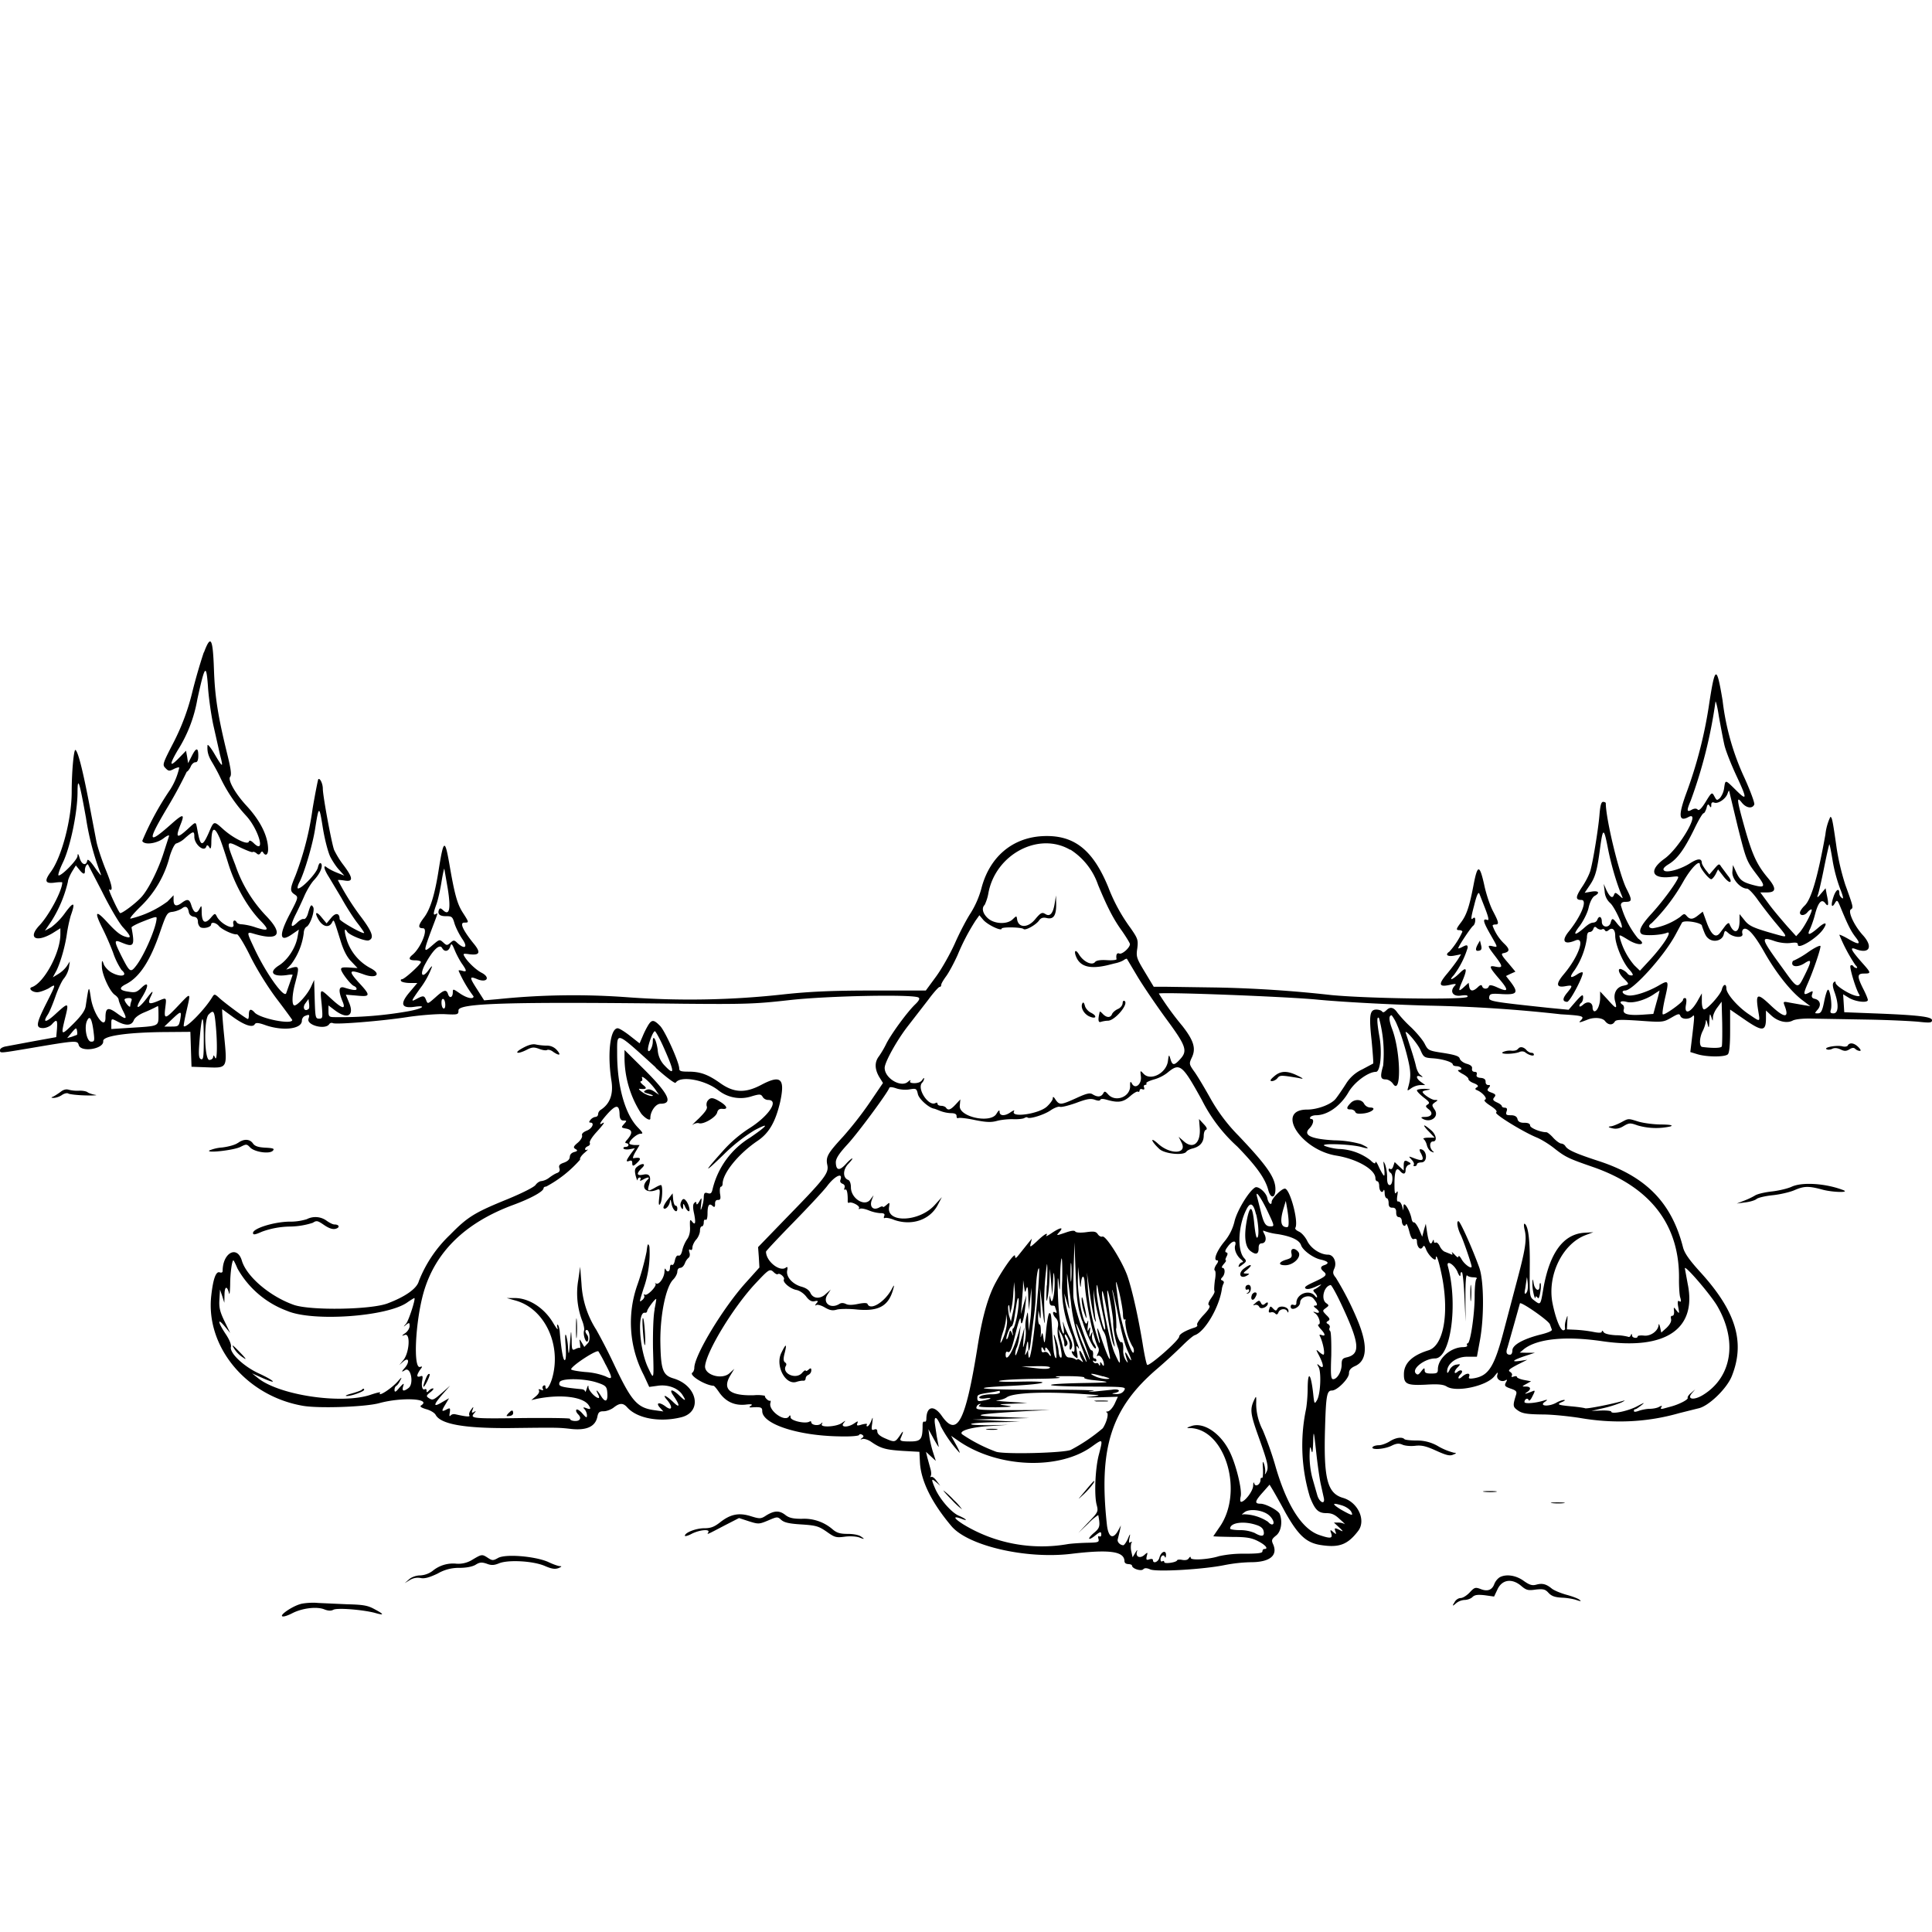 <svg xmlns="http://www.w3.org/2000/svg" id="svg" width="1024" height="1024" version="1.1">
  <path fill-rule="evenodd" d="M108 345.8a299 299 0 0 0-6 20.7 120 120 0 0 1-10 27c-5.9 11.4-6 11.9-4.3 13.6 1.6 1.7 2.1 1.7 4.6.4 1.5-.7 2.7-1 2.7-.6a36 36 0 0 1-4.8 11.6 153 153 0 0 0-14.8 27.2c1 2.3 7.4 1.5 11.2-1.3 1.9-1.5 3.2-2 3-1.3l-2.7 8.4c-2.8 9-8 19.5-11.8 23.8-3.1 3.5-10.9 9.3-11.5 8.6-1.2-1.3-6.6-13-5.7-12.5q3.3 2-2-10.8c-2-5-4.2-11.6-4.8-14.6L47 424.5q-5-25.7-7-27c-.9-.5-2 11.7-2 22.2C38 434 32.8 454 27 462c-3.7 5-3.1 6.5 2.1 5.8 2.2-.3 3.9-.3 3.9-.1 0 4.3-7 17.5-12.3 23-6 6.5-1.6 9 7 4L32 492v3.2c0 9.8-8.7 25.8-15.1 28-2 .6 0 2.7 2.8 2.7 1.4 0 4-1 6-2 4.2-2.7 4.2-2.7-1.2 8s-5.7 13-1.7 13c1.6 0 3.7-.9 4.7-2 2.6-2.9 3-2.5 2.7 2.4l-.4 4.4-11.6 2.1-15 2.8c-1.8.3-3.2 1.1-3.2 2 0 1.7-.4 1.7 16.3-1.1 24.1-4.1 24.7-4.1 25.4-1.7 1 4.2 13.5 2.2 13-2-.3-2.8 13.3-4.7 34-4.8l12.2-.1.3 9.3.3 9.2 8.1.3c11 .4 10.9.7 9.2-16.7-.8-7.8-1.2-14.1-1-14.1l5.5 4c5.9 4.3 10.5 6 11.7 4 .6-1 2-.9 6.1.6 9.4 3.1 18.9 1.8 18.9-2.5 0-1 .7-2.2 1.6-2.5 2.4-1 2.6-.8 1.9 1.5-1.1 3.4 9 6 11 2.8q.8-1 2-.5c2 .8 26.3-1.2 39.2-3.2 6.5-1 15.3-1.7 19.6-1.6 7.5.4 7.7.3 7.7-2 0-3.8 26-4.6 119-3.5 32.8.3 38.5.1 56.2-1.9 20.2-2.3 65.7-3.2 68.6-1.4q1.4.7-1.9 3.8c-4.1 4-12.1 14.9-15 20.4a52 52 0 0 1-4 6.9q-3.6 4.6.1 11l2 3.2-7.2 10.6a191 191 0 0 1-14 17.9c-8.2 8.9-9.2 10.7-8.3 15s-1.3 7.1-21.8 28.1L401.8 661l.4 5.4.3 5.4-7 7.8C383.4 692.9 368 718.4 368 725c0 1-.5 2.2-1 2.5-2.1 1.3 6.6 6.7 11.2 7 .4 0 1.7 1.6 3 3.5q5.1 7.3 13.8 6.5 4.8-.6 3 .6-1.9 1.1 1 .8c4.3-.2 5 0 5 2 0 6.8 18.6 13 40.5 13.4 6 .2 10.6-.2 10.8-.7q.4-.8 1.6-.2c1 .7 1 1 0 1.8q-1.6 1.1.2.5c.9-.3 3 .4 4.5 1.4 5.2 3.6 7.7 4.3 16.8 4.9l8.9.5.3 5.8c.6 9.8 6.3 21.3 16.7 33.6 8.8 10.4 39.3 17.5 63.2 14.7 20.7-2.5 28.5-1.4 28.5 4q.2 1.3 2 1.4t2 .8c0 1.6 4.7 3.1 5.9 2q1-1.2 3.7 0c3.2 1.5 28.6 0 39.6-2.3A81 81 0 0 1 663 828c10.1 0 14.5-3.6 11.7-9.7-.9-2-.6-2.6 1.6-4.4 2.7-2 3.6-7.3 2-11.4-.7-1.9-7.4-5.5-10.2-5.5-3.3 0-3-1.3 1-5.8l3.8-4.3 1.4 2.3c.8 1.3 4 6.9 7 12.5 6.8 12 11 16 18.7 17.2 9.7 1.5 14.2-.1 19.8-7.4 4.4-5.6 0-15.3-8-17.6-8.3-2.4-10.3-10.2-9.5-36.9.5-17.7 1-20 3.7-20s9-6.3 9-9.1q-.1-2.4 3.1-3.8 9.5-4.1 1.9-23.2a159 159 0 0 0-12-23.7c-1.6-1.9-1.7-2.8-.8-4.8 1.5-3.2-.3-7.4-3.3-7.4-4 0-9-3.2-11-7.2-1-2.1-3-4.4-4.4-5q-2.1-1-2-1.9c2-3-2.8-20.9-5.5-20.9-1.8 0-7 5.3-7 7 0 2.3-1.8.7-2.3-2-.6-3-4.9-6.6-6.5-5.6-3.3 2-9.3 11.9-10.8 17.6a26 26 0 0 1-5.4 11c-4 4.8-6.1 10-4 10q1.4 0-.4 2.4c-.9 1.4-1.2 2.7-.7 3s.5 2.7 0 5.3c-.3 2.6-.5 5.1-.2 5.6s-.6 2.1-1.8 3.8q-2.2 3.2-1 3.8 1.1.8-2.9 5c-2.2 2.3-3.8 4.7-3.5 5.2q.5.9-1.2 1.5c-4.8 1.5-8.3 3.5-8.3 4.8 0 2-16 16-17 15-.4-.5-1.5-5.6-2.4-11.4-2.3-13.8-5.2-27-7.8-35-2.5-7.7-11.6-22.3-13.5-21.6-.7.3-1.8-.3-2.4-1.2-1-1.5-2-1.7-6.3-1.1-3 .4-5.4.2-5.7-.4q-.7-1-5.4.7c-4.8 1.6-4.8 1.6-3-.4 2.5-2.8.5-2.5-4 .5-2 1.4-3.4 2-3 1.5 1.4-2.2-1.1-.8-4.8 2.8-3.7 3.4-4 3.5-3.4 1.2l.6-2.5-2.2 2.7-4.4 5.5c-1.9 2.4-2.2 2.5-2.3 1 0-2.5-8.3 9.6-11.7 16.9-3.4 7.5-6 17.3-8.3 32-6.3 39-10.7 47.4-18.8 35.9-4.1-5.9-8-5.3-8.2 1.3q0 2-1 1.7t-1 1.8c0 7.6-.8 8.7-6.7 8.7-4.5 0-5.4-.3-5-1.5q2.7-6.3-.3-1.7c-2.6 3.7-2.7 3.8-8 1.5q-3.9-1.7-4-3.5 0-1.8-1.7-1.1c-1.4.5-1.5 0-1-3.3.4-3.6.4-3.7-.6-1.1-.6 1.5-1.5 2.7-2 2.7q-.7 0-.2-1 .4-.7-2.6 0c-2.5.8-3 .7-2.5-.6s.3-1.3-1.6 0c-3.3 2.3-7.5 2.2-5.7-.1 1.3-1.6 1.3-1.6-1 0-3 2-11.6 2.4-10.5.5q.8-1.5-.5-.2c-1.4 1.3-5.1.7-5.1-.8q-.1-.8-1-.3c-2.2 1.3-10-.5-10-2.3q0-1.7-.8-.5c-2 3.3-10.9-2.9-9.9-7q.4-1.5-.1-1.3c-.8.5-3.3-2-2.7-2.6a19 19 0 0 0-5.8-.3q-19.3.6-12.6-10.5l2.1-3.5-2.5 2.3c-4 3.7-13.3 1-13-3.7.7-7.7 14.6-30.7 26.3-43.4 7.7-8.2 8-8.5 10.3-6.2q1.4 1.2 2 .8c.9-.8 3.8 1.7 3.2 2.8-.9 1.4 3.3 5 6.6 5.6 1.7.3 4 1.9 5.2 3.5q2.2 3 4.4 2.5 2.8-.7 1 1.1-1.2 1.6 0 .9c.6-.4 2.7.2 4.5 1.3 2.6 1.5 4.1 1.8 6.4 1.1 1.6-.4 6.5-.5 10.9 0 11.5 1 16.6-2 19-11.1q1-3.4-1 .5c-3.8 6.8-11.3 11.3-12.7 7.6q-.5-.9-5 0-4.7 1-6.5 0-2-.9-3.4 0c-4.6 2.9-9.1-.5-6.4-4.8l1.8-2.8-2.6 2.3c-3 2.9-6.8 2.6-8.2-.6q-1.1-2.2-4.6-3.2c-4.8-1.3-8.3-5.2-7.7-8.5q.6-2.6-.6-1.7c-3.2 2.6-10.6-3.3-10.6-8.4 0-.4 6.7-7.5 14.8-15.8s16.1-16.9 17.7-19.1c4-5.3 8.5-7.4 6.9-3q-.4 1.2 1.1 1.9 1.6.6 1.1 2.2-.5 1.3.4.9c.9-.5 1.4 2.2 1.3 6.2q0 1 .7.8c1.3-.8 6 1.7 5.3 2.8q-.4.9.4.4c.6-.4 2.7 0 4.7.8a20 20 0 0 0 6.2 1.5q2.9-.1 2 1.6-.4 1.3.3 1c.5-.3 2.8 0 5.1 1 9.3 3.2 18.7 0 22.9-7.7l2.3-4.4-3.8 4.2c-8 8.9-25.4 9.7-24.2 1.2.4-2.7.4-2.8-1.4-1.2q-1.7 1.4-1.8 1c0-.5-1-.3-2 .3-3.2 1.7-5.2-.3-4-3.8l1-2.7-1.8 2.4c-3 3.8-10.2-.7-10.2-6.6 0-2-.6-3.6-1.4-3.9-3-1.1-2.9-5.5 0-8.5 1.5-1.6 2.5-2.9 2.1-2.9s-2 1.4-3.5 3.1q-5 5.4-5.2-1c0-2.1 1.7-4.7 6.3-9.7 5.6-6.1 21-27 22-29.7q.3-1 3.6.1c1.9.7 5 1 7.1.6 3.6-.6 3.8-.5 4.5 2.5.5 2.5 5.7 7.2 8.5 7.7.3 0 1.8.6 3.3 1.2a18 18 0 0 0 5.8 1.2q3 0 2.9 1.6 0 1.3.9 1c.5-.3 4.4.1 8.6 1 6 1.2 8.7 1.4 11.9.5 2.2-.6 6.2-1 8.7-.9s5.1-.2 5.8-.6q1.2-.7 1.7-.3c1 1 8.7-1.4 12.1-3.7 2-1.4 4.2-2.2 5-2 .7.4 4.6-.6 8.6-2 5.8-2.2 7.8-2.5 10-1.7q2.5.9 2.9 0t3.8.1c5.7 1.6 8.4 1.2 12-2 1.8-1.6 3.7-2.7 4.1-2.4q.8.4.9-.6.2-1.1 1.4-.7 1.5.6 1-.9-.5-1.2.6-1.4 1-.1.6-.8c-.3-.5 1.5-1.3 3.8-2a21 21 0 0 0 7.2-3.5c6.7-5.6 7.9-4.7 18.4 14.3a84 84 0 0 0 18.8 24.7c10.3 10.6 14.8 17 16.4 23 1.2 4.8 3.8 4.5 3.8-.4 0-6-4.3-12.3-19.6-28.4a92 92 0 0 1-15-20c-3.2-5.7-7-12.1-8.6-14.2-2.6-3.7-2.6-4-1.1-7.2 2.3-4.8 1-9-5-16.7a156 156 0 0 1-12.5-17.2c2-.9 67 1.6 83.8 3.2 12.3 1.2 37.5 2.6 59 3.2a754 754 0 0 1 70.3 4.6c11.8.7 12.7 1 10.5 3.3-1.4 1.3-.6 1.2 3.7-.5 3.5-1.4 8-1 9.3.9 1.6 2 3.8 2.2 5 .3.6-1.2 2.7-1.3 13.2-.6 12.3.9 12.6.8 16.8-1.6 3.6-2.1 4.3-2.3 4.8-1 .7 2 4.5 2 6.3.4 1.4-1.4 1.4-1.3-.4 13.8l-.6 5 3.9 1.2c5.1 1.5 14.5 1.5 16 0q1.2-1.2 1.2-12.5v-11.2l8 5.5c9.2 6.3 11 6.1 11-1v-4l2.8 2.6c3.4 3.2 8.3 4.4 11.4 2.7 1.4-.7 5.6-1.2 10.8-1l29 .5c11.3.2 23.5.8 27.3 1.2 5.7.6 6.7.5 6.7-.9 0-1.8-7.2-2.7-31-3.6l-15.5-.6-.3-4.8-.3-4.7 3.3 2c3.5 2 9.8 2.7 9.8 1 0-.6-1.1-3.3-2.5-6-3.3-6.6-3.2-8 .5-8 3.9 0 3.8-.3-1.1-5.8-6-6.8-6.7-8.5-3.2-7.1 7.2 2.7 9.2-1.3 3.7-7.4-4.6-5-8.1-12.6-6.4-13.7 1.4-.9 1.4-1.1-3-13.2a129 129 0 0 1-4.5-19c-2.2-15.4-2.5-16.8-3.4-16.8a29 29 0 0 0-2.6 9.3c-4 22.4-7.5 34.4-11 37.7-1.4 1.3-2.5 3-2.5 3.7 0 1.8 2.5 1.7 4-.2q1.2-1.4 2.1-1.5c1.1 0-3.3 8.6-6 11.9l-2.1 2.3-4.7-5.2c-2.6-3-7-8.1-9.6-11.6L933 473h3.5c5 0 5.1-2.2.5-7.7-5.7-6.8-8.2-12-12.3-26.6-4.2-15-4.4-17-1.5-13.3 2.3 2.9 5.6 3.4 6.6 1 .3-.8-2-7-5-13.7a134 134 0 0 1-11.8-41.5c-3.2-19.1-4-18.7-7.4 3.8a235 235 0 0 1-11.6 44.8c-4.6 12.4-4.3 16.1 1 13.2 6.7-3.5-4.8 16.3-12.6 22-8.7 6.2-7.1 11 3.2 9.8 4.3-.5 4.4-.5 3.3 1.6-2 3.7-8.2 12-13.4 17.7-5.8 6.3-7.4 9.6-5.3 11 1.5 1 10.1.6 13.3-.7 3-1.2-1.2 5.7-8.3 13.6l-6 6.5-3-2.9a37 37 0 0 1-7.6-14.4c-.6-2-.4-2 4.5 1 5.5 3.4 10.1 2.7 5.1-.8a48 48 0 0 1-9.1-17.6q0-1.8 2.3-1.8c3.7 0 3.8-.8.7-6.9-3.8-7.4-11-37-11-45.4q-.1-.6-1.4-.7c-1 0-1.5 1.8-1.9 6.3-.5 7-3.3 24.4-4.8 29.9-.5 2-2.5 6-4.4 8.8-3.6 5.4-3.7 7-.4 7s-.1 8.5-6.7 16.7c-4.1 5-2.6 7.3 3.4 4.8 5.6-2.4 2 8.3-6 17.8q-6.6 7.8.8 6.4c4-.7 4.1-.4.9 3.5q-3.8 4.6 0 4.8c1.6 0 9.2-14.7 8.2-15.6-.3-.3-1.7.2-3.1 1.2q-5.5 3.4-1-2.6a41 41 0 0 0 6.4-17q0-3 1.4-3 1.4-.1 2-1.6.6-2 2-.4c.9.6 2 .9 2.5.6q1-.5 1.6.4.6 1.2 2 0c2-1.7 3.5-.3 3.5 3 0 4.4 3.8 13.7 7.2 17.6q3.2 3.5 1.5 3.4-1.5 0-2.2-1a8 8 0 0 0-2.6-2c-2.9-1.6-2.5 1.5.6 4.6s3.1 3.1-.4 3.9c-3.6.8-5.3 4.3-4.1 8.4 1.1 4.1.5 4-4-1.1l-4-4.3v3.3c0 3.7-1.5 7.2-3 7.2-.6 0-1-1-1-2 0-2.8-2.7-3.6-5-1.5q-1.8 1.5-2 .7.1-1 1-1.7c.5-.3 1-1.6 1-2.8 0-1.9-.6-1.6-3.9 2.1l-3.8 4.4-10.4-1c-30.9-3.3-32-3.5-31.7-5.7.3-1.8.9-2 7-1.6 7.9.4 8.6-.8 4.4-6.4l-2.5-3.2 2.5-1.2 2.5-1.1-4-4.8c-3.4-3.9-3.8-4.8-2.3-5 3.3-.7 3.5-2 .5-4.9a25 25 0 0 1-6.3-9.7q.2-.6 1.5-.6c2 0 1.9-1-1.3-7.1-1.6-3-3.7-9.3-4.7-14.2-2.4-10.6-3.5-10.6-5.6.4s-3.6 15.7-6.5 19.6c-2.8 3.7-3 4.3-.9 4.3q1.3.1 1.5.8a41 41 0 0 1-6.9 10.6c-2.5 1.6-1 2.8 2.6 2.1l3.6-.7-1.8 2.9c-1 1.5-3.6 5-5.8 7.6-4.6 5.5-4.2 7 1.7 5.7q4.1-1 2.7.3c-3 3-1.3 6 3 5.4q4.1-.6 3.6.6c-.5 1.7-52.5 1-72.2-.9a658 658 0 0 0-60.5-4l-27.6-.4h-6l-4.7-7.8c-4.4-7.3-4.7-8.1-4-12.6.5-4.4.3-5.1-3.5-10.6a92 92 0 0 1-11.9-21.8c-8.3-20.2-18.5-28-35.3-27-15.9 1-27.8 11.3-32 27.9a49 49 0 0 1-5.6 12.8c-2 3-5.8 10.2-8.3 15.9-2.5 5.6-7 13.6-10 17.7l-5.5 7.5h-28c-21 0-33 .5-47.1 2a449 449 0 0 1-82.5 1.6 390 390 0 0 0-69.5 1l-7 .6-3.7-5.8c-4.2-6.5-4.2-7.2.1-5.4 5.2 2.1 7.1-1 2.1-3.5-3-1.6-7.4-5.8-9-8.7-.8-1.4-.5-1.5 2.9-1 5.4.6 6-1 1.8-6-5.5-6.9-7.3-10.8-4.7-10.8s2.6 0-1-5.6c-2.8-4.5-4.2-9.5-7-25.9-2.3-13-3-12.5-5.5 3-2.1 13.6-4.5 21.5-8 26-3 4-3.2 5.5-.4 5.5 3 0-1 10.2-5.5 14q-3.7 3 1.4 3c1.7 0 3 .4 3 .9 0 1.2-8.7 9.1-10 9.1q-1 .1-.5 1c.3.5 2.4 1 4.6 1h4l-4.2 5q-7.8 9.2 2.9 7.6c6.6-.9 4 1-3 2.3a206 206 0 0 1-39.6 3.2c-2.9 0-3.2-.4-3.2-3.2v-3l3.3 2.5c6.7 5.1 10.6 3 7.6-4l-1.7-4.2 5.9.5c7.3.7 7.4 0 .8-7.1-5.6-6.2-5-7 3.2-4 6.4 2.2 9-.4 3.3-3.4a26 26 0 0 1-12.5-14.4c-1.6-5-1.7-7.7 0-5 1 1.8 9.7 5.3 11.5 4.6 3-1.2 1.9-4.5-4.9-13.4a137 137 0 0 1-11.5-18.5c0-.2 1.6-.1 3.5.2 4.7.8 4.6-1.3-.4-8a47 47 0 0 1-5.1-8.2c-1.3-3.3-6-28.6-6-32.5 0-2.6-1.5-5.8-2.4-5-.2.3-1.6 7.3-3 15.5a160 160 0 0 1-9.1 35.6c-3 7.1-3 8.3-.4 10 2 1.4 2 1.5-2.5 10.2-6.2 11.7-5.6 15.7 1.5 10.6l3.2-2.2-.7 3.9c-1 5.8-5.2 12.1-9.7 15-5.8 3.6-3.7 6.3 4.1 5.2 1.7-.3 3-.3 3-.1l-1.4 4-2 5.7c-1 3-10.4-10-16.7-23.3-4.5-9.6-4.5-9.4.2-8 12.7 3.6 15 0 6.2-9.3a73 73 0 0 1-16.7-27.4c-5-12.8-5-13.1 2.5-9.3 3.4 1.6 6.4 2.8 6.7 2.5q.6-.4 2 .6 1.3 1.4 2.2-.1.8-1.4 1.4-.2c1.3 2 2.6 1.1 2.6-1.7 0-6.9-4-15.1-11.5-23.2-6-6.5-10-13.7-8.6-15.3.8-1 .4-4.1-1.5-11.8-5-20.4-6.6-30.4-7.1-45.1-.6-16.8-1.7-18.6-5.3-9M113 384l3.6 16c1.9 7.2 1.5 7.1-2.8-.2-2-3.5-3.8-5.6-3.8-4.8-.3 3.3.4 5.7 2.4 9 1.2 2 3.2 5.6 4.4 8.2a81 81 0 0 0 13.5 20c6.6 7 10.7 20.8 4.4 14.9q-2.4-2.4-2.8-1c-.7 2-8.5-2-13.6-6.6s-4.9-4.5-7.7 2c-3.4 7.6-4.4 7.3-6-1.7-.9-4.6-.5-4.6-5.2-.3-5.7 5.2-6.5 4.6-3.7-2.5 2.3-5.7 1.4-5.8-4.5-.6-12.8 11.4-13.4 10.1-3.2-7.2A237 237 0 0 0 99 409c.4 0 1.3-1.1 2-2.5.5-1.4 1.7-2.5 2.6-2.5q1.5.1 1.5-3.5 0-6.7-3.5.3l-1.9 3.7-.5-3.3-.6-3.3-3.4 3.5q-8 8.3-1.1-3.6a74 74 0 0 0 10.5-27.2c4-18.2 4.7-19 5.6-7.1.3 5.5 1.6 14.7 2.8 20.5m801 11c.7 3 3.6 10.3 6.4 16.3 5.8 12.4 5.7 13.5-.6 7.2-5.5-5.4-5.3-5.4-6-.6a11 11 0 0 1-2.2 5.1c-1.7 1.4-1.7 1.4-3.2-1.4-1-1.8-1.4-1.5-4.3 3.3q-3.3 5.4-4.3 4.2-1-1-3 0c-2.8 1.6-3 .7-.7-4.7a253 253 0 0 0 13.1-52.2c0-1.5 1 1.8 1.8 7.3 1 5.5 2.3 12.5 3 15.5M45.5 433a144 144 0 0 0 8 30.5c.4 1.1-1-.5-3.1-3.5q-4-5.8-4.2-3.7c-.6 2.8-3 2-4-1.6q-1-3.4-1.1-1c-.1 2-8.1 10.3-10 10.3-.6 0 .5-3.3 2.4-7.2 3.8-8.2 7.5-25.8 7.6-36.7 0-9 1-6 4.4 13m875.6 5.3c4.5 17.8 4.6 18 10.2 25.4 4.7 6.1 4.3 7-2 5.3-5.7-1.5-7.2-2.6-9.2-7.1l-1.6-3.5-.3 3.5c-.4 3.7 4.2 9 7.8 9 .8 0 3.3 2.6 5.5 5.7s6.3 8.4 9 11.7c7.3 8.7 7.3 8.6 1.8 7.1-12.9-3.6-15.2-4.6-17.7-7.8l-2.6-3.2v3.5c0 6.6-3 7.5-5.4 1.6q-.4-.9-2 .9l-3 4q-3.4 4.4-7.1-5.8l-2-5.5-2.4 1.9c-2.8 2.3-4.4 2.4-6.1.4-1.2-1.4-1.5-1.3-3.5.5a35 35 0 0 1-14.5 6c-2.3 0-2.6-1.5-.6-2.7a100 100 0 0 0 16.7-21.9c4-7.1 8.9-12.2 8.9-9 0 1.7 4.7 7.6 6 7.6.5 0 1.5-1.2 2.3-2.6l1.3-2.6 2.8 3.6c1.5 2 3.2 3.4 3.7 3s0-1.8-1.3-3.3l-3.5-4.7c-1.1-1.8-1.3-1.7-3.7 1.1l-2.6 3-2-2.5c-1-1.4-2-3-2-3.7q-.1-3.6-6 .1c-5 3.3-12.6 5.4-14 4q-1.3-1.1 2.5-3.4c4.7-2.9 8.3-8 13.5-18.6 2.2-4.6 4.4-8.4 5-8.4.4 0 1-1.2 1.5-2.7q.6-3 1.6-1.2 1 1.7.9-.5 0-1.8 1.6-1.2c2 .8 6.1-2 7-4.7.8-2.1.8-2.1 1.2-.2zm-746 15.8c1.2 2.3 3.3 5.5 4.8 7l2.6 2.9-4-1.6a28 28 0 0 1-5.2-2.7c-2.2-1.9-1.6 1 1 5L181 476c2.3 4.2 6 10 8.1 12.8 2.2 2.8 3.9 5.3 3.9 5.6 0 1.2-13-6.2-13-7.3 0-3.2-2.1-3.5-4.4-.7l-2.5 3-2.5-3c-3-3.8-4.2-3-1.6 1.3 2.2 3.5 5.3 4.2 6.9 1.4 1.1-2 .8-2.6 4.5 9.2q2.4 8 5.8 11.3l3.3 3.5-4.5-.3c-3.5-.2-4.4 0-4.2 1.2.5 2 5.2 8 6.8 8.6q1.3.6 1.4 1.5c0 1-1.9.8-6.7-.7q-4.1-1.1-.9 7 3.2 7.3-5.8-1c-6.2-5.7-6-5.8-5.1 3 .6 7.1.6 7.5-1.4 7.5-1.9 0-2-.7-2.3-10.2l-.3-10.3-1.6 3.5c-1.8 4-7.1 10-8.8 10-1.5 0-1.4-5.5.4-12 2.2-8.4 2.1-9-1.7-8l-3.1 1 2.6-2.8a35 35 0 0 0 6.7-16.6c0-1.4.7-2.9 1.5-3.3 2-1.1 4.5-8.7 3.5-10.4s-1.4-1.3-2.7 3.1c-.5 2-1.5 3.4-2.3 3.2s-2.3.7-3.6 2q-5 4.7-1-3.8c1.4-2.7 3.6-7.4 4.9-10.4s3.6-6.8 5.1-8.4c3.3-3.5 5-7.6 3.7-8.9q-.9-.7-1.6 2.1c-.6 3-8.4 11.2-10.5 11.2-.6 0-.2-1.7.9-3.7 2.6-5.3 6.8-19.5 8.1-27.8 2-12.6 2.2-12.7 4.1-.7 1 6.2 2.8 13.1 4 15.5m-58.9-10.6c.9 2 3 8.3 4.7 13.8 3.5 11.5 10 23 16.6 30 5.5 5.6 5.2 6.4-1.8 4.2a33 33 0 0 0-7.5-1.7c-1.1 0-2.4-.4-2.7-1-1-1.8-2.3-1-1.8 1 1 3.5-6.5.1-8.7-4-1-2-1.1-2-3.4.7q-4.5 5-4.7-3c0-3.8-.1-4-1.1-2q-2.3 4.4-4.3-1.5c-1-3.5-2-3.9-5-1.7q-4.4 3.4-4.5-1.2v-2.7l-3.2 3.3a54 54 0 0 1-19.6 9.1c-.8 0 1.8-3 5.6-6.7A56 56 0 0 0 90 453.7c1.3-4 2.7-6.7 3.6-6.7a13 13 0 0 0 4.7-3c4.2-3.6 4.7-3.7 4.7-.5 0 4 5.1 8.3 6.3 5.3q.5-1.6 1.6.2 1 2 1.1-2 .1-12.5 4.2-3.3m736.2 6.8c1.6 7.9 4.4 17.6 7.1 24 .8 2 .8 2-1.3.1-2-1.7-2.2-1.7-2.8-.2q-1.2 3-4-2.7l-1.4-3.2.5 4a9 9 0 0 0 3 6.2c2.2 2 7 12.1 6 13-.1.2-1.2-.7-2.3-2.1-2.4-3.1-2.8-3.2-3.5-.6-.8 3-4.7 2.7-4.7-.5 0-2.7-1.5-3.4-2.4-1q-.6 1.4-2.2 1.5c-1.6.1-3.2 1.4-5 3-5 4.3-6 3.7-2-1.4 1.8-2.5 4-6.7 4.6-9.5.7-3.1 2-5.5 3.1-6.2 3.2-1.7 2.2-3-1.7-2.3l-3.5.6 2.5-3.7c3.2-4.6 4.1-8 5.7-20.1 1.5-11 2-11 4.3 1.1m-285.1-.2A36 36 0 0 1 582 469c5 12.1 8.3 18.4 12.8 24.6 2.2 3.2 4.1 6.3 4.1 6.8 0 1.9-4.2 5.6-5.6 5s-1.9.8-1.5 3c0 .4-2.2.7-5.1.5q-5.3-.3-6.3 1c-1.6 2-6.1-.1-8.5-4-2.1-3.5-3-1.5-1 2.3 2.4 4.3 7.4 5.4 16 3.4l4-1c2-.4 4-1.2 4.8-1.8q1.2-.8 1.6-.6l5.6 9.4c3 5 9.8 15 15.2 22.4 10.7 14.5 11.5 17 7.3 21.5-3 3.3-4 3.3-5-.1-.8-2.7-.9-2.7-1.4 1.2-1 6.3-9.2 10.5-12.9 6.5-1.8-1.9-1.8-1.9-1.4 1.4.5 4.2-3 7-4.7 3.9q-1.2-2.4-1 1.4c-.1 5.7-7.8 8.5-11.6 4.3-1.6-1.8-2-1.9-2.7-.5q-1.7 2.8-5.6.4c-1.4-.9-3.2-.5-8.6 2-8.2 3.7-8.9 3.8-11 .9q-1.5-2.5-1.5-.7c0 .8-1.4 2.7-3 4.2-4.1 4-19.8 6.3-17.5 2.5q.5-.9-1.7.5c-3 2.2-5.9 2.2-6 0q.1-2-1.7 1c-3.2 5.2-19.9 1.6-19.4-4.3l.3-3.4-2.5 2.7c-2.7 2.9-4 3.3-5.1 1.7-.3-.5-1.5-1-2.6-1q-1.7-.1-1.9-1 0-1-1-.5c-3.6 2.2-10.2-7.7-7.1-10.8.6-.6 1-1.6 1-2.2q0-.7-1 .8-1.1 1.6-4 1.7-3.1 0-2.3-1.2.5-1-1.3.5c-3.7 3.2-12.3-1.9-12.3-7.4 0-3 6.6-14.9 12.5-22.4l10.6-13.7c2.8-3.8 5.5-6.8 6-6.8q.8 0 .9-1.2c0-.6 1.2-2.6 2.6-4.5s4.1-6.9 6-11.1a113 113 0 0 1 9.6-18.4l2-2.8 2.1 2.5c2.4 2.7 9.7 6.1 9.7 4.6 0-1 10.6-.8 11.6.2s6.7-2.3 8.2-4.5c1-1.4 2.1-1.8 4.2-1.3 3.6.8 5-1.5 4.9-7.7l-.1-4.3-.7 4.3q-1.3 8-5 5.5c-1.7-1-2.4-.7-5.4 2.9-3.8 4.6-8.8 4.6-9.5 0-.3-2-.3-2-2.3-.1-2.9 2.9-9.9 2.6-13.3-.6-2.7-2.5-3.3-5.4-1.6-7a24 24 0 0 0 2-6.4c3.9-20.5 26.7-32.5 43.3-22.8m404.2 6.2a83 83 0 0 0 4 14.7q2.3 5.8.9 4.7t-1.4-2.5c0-3.2-1.9-2-3.2 2.1-1.5 4.5-.8 6.1 1 2.8 1-1.6 1.3-1.2 2.7 2.2 4 9.7 5.5 12.7 8 16q4.9 6.2-4 .9c-2.5-1.4-4.5-2.3-4.5-2a87 87 0 0 0 8.5 16q1.5 1.5.6 1.6-1-.1-1.7-1t-1.5-.3c-.7.7 2.7 12.2 4.6 15.3q1 1.4-2.1.6c-3.7-1-10.4-5.3-10.4-6.8q0-1.2-1-.2-1.1 1 .5 5.3c2.3 6.5 2 11.1-.6 11.1-1.6 0-1.9-.4-1.4-2 .8-2.6-.5-11.1-1.6-10.5-.5.3-1.4 3.3-2 6.5-1 4.9-1.7 6-3.3 6-1.8 0-1.8 0-.1-2 2-2.3 1.4-5-1.5-5.7q-2.2-.4-1.4-2.5c.5-1.8.4-1.8-1.6-.8-3.2 1.7-3.3.9-.6-5.2 2.8-6.4 6.6-17.5 6.6-19.4 0-.7-2.9.6-6.6 3.2a46 46 0 0 1-7.5 4.4q-.8.1-.9 1.5c0 2 3.4 2 6.6-.1 3.8-2.5 3.8-1.3.2 6-4 8-3.6 8.2-12-3.5-11.4-15.6-11.7-16.8-4.4-14.3 2.8 1 6.3 1.4 8.7 1.1 3-.4 3.9-.2 3.9.9 0 2.8 10.4-3.6 13.5-8.3 2.5-3.7 1-4-3-.4q-6.8 5.8-4 .3c.7-1.6 1.9-4.9 2.5-7.3q2.6-10.1 5.5-6.3 2.6 3.5.8-4.6l-.6-3.3-2.5 2.9q-2.4 3-1.7.9c.5-1.1 2-7.7 3.4-14.7s2.7-12.6 2.8-12.4c.2.1 1 4.2 1.8 9.1m-917.3 16c4 8.1 9 16.6 11 18.8 4.4 4.8 4.7 6.1 1.5 5.1-2.9-.8-5.3-2.8-10.4-8.4q-8-8.6-2.5 2.7a148 148 0 0 1 6.2 14 39 39 0 0 0 4.5 9.3c3.8 3.2-.4 4.1-5.4 1.3-1.7-1-3.5-3-4-4.3q-1.2-3.8-1 1c-.1 4.1 4.2 13.6 7 15.3q1.7 1.3 1.9 2.5c0 .7 1 3.1 2 5.3 2.8 5.3 2.2 5.6-3 1.8-4.7-3.4-6-2.9-6 2.4 0 7-6.6-2-7.8-10.9-1-6.4-1-6.3-2.7 4.9-.4 2.3-2.3 5-6.5 9.2-6.6 6.5-6.7 6.4-4.4-3 2.1-8.4 1.9-8.5-4.7-2.5-5.3 5-7.5 5.3-4.5.7.9-1.3 2.7-5.7 4.1-9.7s3.4-8.3 4.5-9.5a14 14 0 0 0 2.6-5.5l.5-3.5-1.6 2.5a16 16 0 0 1-4.6 4.2L28 518l2-3.7c2.2-4.6 4.6-13 5.5-19.7a80 80 0 0 1 2-9.3q3.9-10.8-2.9-1.6a35 35 0 0 1-7.5 7.8l-3.3 1.8 3.6-5.3a68 68 0 0 0 8.6-20.7c0-1 1-3.3 2.1-5.2l2.1-3.4 1.8 2.2q3.2 4 3 .4c0-1.6.8-3.2 1.6-3.2zm183.2-1.7q2.6 16.2-2.4 11.6c-1.4-1.3-1.8-1.3-2.3-.2q-1.2 3.4 4 3.3c2.8 0 3.3.3 4.3 3.9.7 2.2 2.6 6 4.2 8.3 3.2 4.6 1 5.6-3.1 1.6-1.3-1.2-1.8-1.1-3.3.3-1.7 1.5-2 1.5-3.8-.2-1.9-1.7-2-1.7-5.6 1.4-4.9 4.3-5 3.9-1-7 4-10.6 4-10.2 2.6-9.4s-1.3-.5.4-5.2c.8-2.2 2-7.5 2.7-11.9.7-4.3 1.4-7.4 1.5-6.9zm550 11c1.7 4.5 2 6.1 1 5.7-2.7-1-2.2 1 1.7 7.8s4 6.8 1.4 6.2c-3.3-.8-3.2-.4 1 5.1s4.3 6.4.5 5.7c-4-.9-3.8 0 1.6 6.3 5.3 6.2 5.1 7.4-.8 4.7q-4.3-2-4.6-.6c-.5 1.6-3 1.6-3.5 0q-.4-1.5-2.4.5-3.8 3.5-4.5-.4l-.3-2-2.2 2c-3.2 3-3.5 2.6-1.3-2.5q4.5-10.4-1.3-4.6c-3.7 3.6-6.2 4.4-3 1a47 47 0 0 0 7.3-14.5c0-1.6-.6-1.6-3-.3q-1.8.9-2 .6c0-1 7-11.5 8-12 .5-.4 1-1.6 1-2.8q.1-2.3-1.4-.9c-1 .9-.8-.9.8-6.9q2-8.2 2.8-6.3zm-687.2 1.7q.5 1.9 2.6 2.3 2.2.2 2.2 2.7c0 1.2.7 2.6 1.6 3 2 .7 5.4-.3 5.4-1.6 0-1.5 2.6-1 4.1.8 1.6 1.9 7.8 4.8 9.6 4.4.7 0 3.8 5 6.9 11.3 3.4 6.9 9 16 14 22.7 4.6 6 8.4 11.3 8.4 11.4 0 2.7-17.3-.8-20-4q-2.9-3.2-3 1 0 2.3-.5 2.5c-.8 0-11.5-7.9-14.9-10.9-2.7-2.5-2.9-2.5-4-.7-4 6.6-13.9 16.7-15.1 15.4-.2-.2.5-4 1.5-8.3 2.3-10 2.4-9.8-4.5-2.5s-7.6 7.4-6.8 1c.7-5.7.8-5.5-4.2-3.4-4.4 1.8-5.2 1.3-3.7-2.1q3-6.1-2 .6c-4.6 6-6.5 6-2.9.1 4.2-6.6 4.2-9.7.2-5.8-2.6 2.5-3.4 2.7-7 2.1q-7.2-1-1.2-4c7.2-3.7 12.8-12.3 18-27.5 3.4-9.9 3.8-10.5 6.6-10.8 1.6-.2 3.8-1 5-1.8q3-2.4 3.7 2.1m-17.1 3c0 4.5-6.4 19.5-10.8 25.2-3 3.9-3.4 3.6-7.7-4.8-4.2-8.4-4.2-9.2 0-7.4 6.5 2.7 7 1.7 5.2-8-.1-.4 2.5-1.8 5.8-3.1 6.5-2.6 7.5-2.8 7.5-1.9m819 4c1.8 5.2 2.3 6 4 7.2 2.9 1.8 6.9.5 7.6-2.5.6-2.3.7-2.3 2.5-.7 2.7 2.4 8.1 2.7 7.4.3q-.4-1.6.5-2.4 3-2 10.8 11.6c6.2 11.1 14 21 20.2 25.8l4.5 3.4-3.7-.6-7.3-1.3c-3.5-.7-3.5-.6-2.5 2 2.5 6.6-.5 6.2-8-1-6.7-6.3-7.6-5.8-6.1 3.4 1 6.2 1.3 6-5.1 1.7-5.8-3.9-11.8-10.8-11.8-13.6s-1.7-2.3-2.4.6c-.7 2.7-7.7 10.5-9.4 10.5-.7 0-1.2-1.7-1.2-4.2v-4.3l-1.7 3c-3.8 7.2-7.9 9-6.7 3q.6-3.5-.5-3.5-1 0-1.1 1c0 1.2-10 8.4-10.7 7.6-.4-.3.2-4.2 1.2-8.6 2.2-9.5 2-9.8-3.6-6.5-6.2 3.5-13.6 5.8-16.4 5-2.7-.6-3.4-2.5-1.1-2.5 4 0 20.4-18 26.6-29.5l3.5-6.5c1-1.5 10-.1 10.6 1.6m-119 10.2q-2 3.9 1.1 3 1.5-.3.8-2.8l-.6-2.5zM245 511c2.5 3.6 2.5 4.3-.1 3.5q-2-.5-1.8.1a66 66 0 0 0 7.9 13.5c0 1.7-3.5 1-7.3-1.6-3.5-2.4-3.7-2.5-3.7-.6 0 2.8-1.7 3.5-2.5 1.1-.9-2.8-2.2-2.5-6.8 1.7-4 3.5-4 3.5-4.8 1.5-1-2.6-1.5-2.7-5.2-.7-3 1.6-3 1.4 1.9-5.5a44 44 0 0 0 6.4-11.7q-.1-.5-1.5 1.4c-3.6 5.2-5.3 3.2-2.2-2.6 4-7.4 7.6-11 9-8.7 1.2 2.3 3.4 2 4.3-.6.6-2 .9-1.9 2.5 2 1 2.4 2.8 5.7 3.9 7.2m633 20.2-1.7 6.2-5.7.4c-7.7.5-10.6-.3-10-2.7.4-1 0-2.2-.5-2.5-2.3-1.5-1-2.4 2-1.6 3.3 1 10.3-1 15-4.4l2.5-1.6s-.6 2.8-1.6 6.2m-808.4-.6q-.5 1.5-.6 2.7c0 1.3-3-2.2-3-3.5 0-.4 1-.8 2.1-.8q2.3-.1 1.5 1.6m166.4 2q0 2.2-1 1.9c-.6-.3-1-1.7-1-3.1q0-2.2 1-1.9c.6.3 1 1.7 1 3.1m-72.3 2c-2 2-3.6-.3-2-2.6l1.8-2.5.3 2.3c.2 1.3.1 2.6-.1 2.9m431.3-3c0 1.1-1.1 2.5-2.5 3.1s-2.8 1.9-3.1 2.7c-.8 2-2.8 2-4.8 0q-1.5-1.6-1.7-1.3-1.6 6.3.6 5.4c1-.3 2.6-.6 3.7-.6 3.7 0 11.3-9 8.8-10.5q-.9-.4-1 1.3m-21.2-.2c-1.3 2 .4 5.5 3.3 7q2.6 1.2 3.4.5.3-1-2.2-2.3c-1.5-.7-3-2.4-3.3-3.8q-.6-2.2-1.2-1.4m338.8 23c-.4 1-5 1-10.4.3-1.7-.3-1.5-5 .3-8.5.8-1.6 1.5-3.8 1.6-4.9q.1-2 .9 1c.7 2.8.8 2.7 1-1.5.2-3.8.3-4.1 1-2 .8 2.4.8 2.5.9.2 0-1.2 1.1-3.7 2.4-5.3l2.2-3 .3 11.2c.1 6.2 0 11.8-.2 12.4M84 538c0 6 .3 5.8-14 6.7l-11 .7v-2.7c0-3 0-3 3.6-1.1q6.6 3.3 8.3-.8c.5-1.4 2.7-3 5.3-4.1a81 81 0 0 0 7.5-3.5c.2 0 .3 2.1.3 4.8m650.6-2.4q-1.4 1.5-2.1.5c-.3-.5-1.7-1-3-1-3.5 0-4 3-2.5 16.6.6 6.4 1 11.7.8 12l-5.8 3.1a20 20 0 0 0-8.7 7.8c-1.8 2.8-4.1 6.2-5.3 7.7-2.3 3-9.6 5.8-15.2 5.8-17 0-3.4 21.4 15.5 24.4 11 1.8 20.7 7.4 20.7 12q.1 1.5 1 1.6c.5 0 1 1.1 1 2.4 0 2.8 1.6 4.3 2.3 2.4q.5-.9.6 1.5c0 1.5.6 2.7 1.1 2.7s1 1.1 1 2.5q-.1 2.6 2 2.5t2 2.5q0 2.5 1.5 2.5 1.3.2 1.5 2c0 2.2 1.6 3.6 2.2 1.8.3-.7 1 1 1.7 3.6.9 3.5 1.6 4.6 2.6 4.2q1.5-.5 1.5 1.2c0 3 1.8 5 3 3.2.7-1.2 1-1 1.8 1 1.2 3.2 5.2 7 5.2 4.9.1-3.6 2 2.6 3.6 11.2 3.4 19.3.2 35.2-7.5 37.5q-12.9 4-13 12.5c-.1 5.4 1.5 6.2 11.7 5.7 6.6-.4 9.2-.1 11 1 5 3.2 21-.2 25.2-5.4 1.9-2.4 2.1-2.5 1.6-.7-.7 2.3 2.3 4.1 4.5 2.7q1.2-.7 0 1.3c-.8 1.7-.5 2.1 2.6 3.2 3 1 3.4 1.6 2.8 3.4-1.8 5.8-1.7 6.3 1.2 8.3 2.2 1.5 4.8 1.9 12.8 2 5.5 0 14.3 1 19.6 1.8q27.4 4.8 52.9-2.5l10-2.5c5.5-1 15.5-10.7 18-17.4 7-17.8 2-34-16.3-54.3-6.4-7-8.9-10.6-9.7-13.8-6-23.5-19.5-37.3-44.3-45.5-12.6-4.1-16.8-6-18-8a3 3 0 0 0-2.2-1.4c-.8 0-2.7-1.4-4.2-3-1.4-1.6-3.1-3-3.7-3-3.2 0-8.6-2.3-8.6-3.5q0-1.5-3-1.5-3.3.1-3.7-2-.5-2-3.5-2c-2.5 0-2.8-.3-2.3-2q.8-2-1-2-1.3-.1-1.5-.8c0-.5-1.2-1.4-2.6-2-2.1-1-2.4-1.5-1.4-2.7s.7-1.7-1.5-2.5-2.5-1.3-1.5-2.5q1.6-1.7-.3-1.5-1.3-.2-1.3-1.7.1-1.9-2.6-2.1t-2.1-1.8q.4-1.4-1.1-1.4-1.6-.1-1.4-1.7.4-1.7-2.9-2.6c-1.7-.5-3.3-1.7-3.6-2.7-.3-1.3-2.4-2-8.6-3-8-1.2-8.2-1.4-10-4.9-1-2-4.3-5.9-7.2-8.7a68 68 0 0 1-7.2-7.7q-3-4.5-6-1.2m-639.2 4.9c-.7 3.4-1 3.6-4.6 3.6h-3.8l4.2-4c4.8-4.5 5-4.4 4.2.4m18.8 2.4c1 9.8.8 20.2-.3 17.7q-.9-2-1-.5-.2 1.5-2 1.7c-2.7.2-3.1-21.5-.4-24.1 2.6-2.6 3-2 3.7 5.1m626.3.7c1.4 3 3.6 9.9 5 15.3 2.3 9 2.4 11.8.7 17.7-.5 1.8-.4 1.8 1.8.2a10 10 0 0 1 4.8-1.6h2.5l-2.2-1.6c-2.6-1.8-3-3.9-.5-3q2.4 1 .2-.7c-1-.7-2-2.8-2.4-4.7s-1.8-6.6-3.1-10.5l-2.4-7.4c0-1.6 6.5 6.1 7.9 9.4 1.6 3.7 2 4 6.2 4.3 5.3.3 10.9 2 10.9 3.3q.2.8 2 .9c1 0 2.2.5 2.5 1q.4.9-1.2 1t1.7 2c2 1 3.4 2.3 3.3 2.8s1.1 1.6 2.8 2.2q3.3 1.3 1.7 2.2t0 1.5c2.8 1.1 5.7 4.4 4.4 5q-1.5.5 2.8 3.3 4.1 2.7 3 3.5c-1.3.8 14.4 10.4 21.5 13.3 2.2.9 6.2 3.3 9 5.5 6.2 4.9 7.7 5.6 21 10.2 30.6 10.7 46 31 45.4 59.9 0 3.3.2 7.4.6 9q1 3.1-.4 2.2-1.3-1-.6 3c.7 3.7.6 3.8-.9 1.9-1.5-2-1.6-2-1.3.5q.1 2.3-1 2.3-1 0-.6 1.7.4 1.9-2.3 4.6l-2.9 2.6-.6-2.8q-.6-2.5-.8-1.3c-.2 3.2-4.2 6.1-7.7 5.7-1.9-.2-3.4 0-3.4.4 0 1.3-3 .9-3-.5q-.1-1.5-.7 0-.5 1.1-1.4.7a27 27 0 0 0-6.5-.8c-3.5-.2-6-.8-6.5-1.7q-.8-1.2-.9-.3.1 1.2-4.7.2a74 74 0 0 0-9.3-1.1l-4.5-.2.2-4c.2-3.9.2-3.9-.7-1a9 9 0 0 0-.5 4.3q.2 1-.9 1.2c-1.6 0-4.1-6.3-5.7-14.2-3-14.8 5.2-31.7 17.6-36.3l4-1.5-5 .3q-16.7 1.3-21.6 30.2c-1.4 8.3-1.4 8.2-4.8 5.6-2.4-1.8-2.4-2-2.3-17.2q.3-21.5-2.7-23.4c-.5-.2-.5 1.2 0 3.3 1.2 4.9.4 10.1-3.6 25.2l-7 26.5c-5.3 20.5-8.2 25.5-16.2 26.9-2.6.4-3.1.2-2.6-1 .7-2-1.6-1.8-3.9.3-2 1.8-2.5.4-.6-1.5 1.7-1.7.2-2.8-1.7-1.2-2 1.7-2-.4.2-2.5 1.5-1.6 1.5-1.7-.8-1.3-1.3.1-3 1.4-3.6 2.8q-1.3 2.6-1.3.8c0-4.1 4.9-7.8 10.5-7.8h5.3l1.6-8.7c2.3-12.6 2.1-31.4-.3-38.4-3.6-10.1-10-24.3-11-24.7-1.3-.4-.6 3.8 1.1 7.2 1.2 2.3 5.8 15.6 5.8 16.8 0 1.6-4-1.3-5.4-4q-1.4-2.3-1.6-1.3-.1 1.1-2-1-1.9-2-1.4-1 .7 1.5-.7.7l-3-1.2c-1-.3-2.2-1.7-2.8-3s-1.6-2.2-2.1-1.9q-1 .4-1-.7-.1-1.5-.7 0-1.5 3.6-2.8-4l-.8-5.3-1 3.4-.9 3.5-1.7-4c-1-2.1-2.2-3.8-2.7-3.6q-.8 0-1.2-1.7c-.7-4.2-4.1-9.9-4.3-7.1l-.1 2.5-.7-2.5q-.8-2.3-2-2.3-1 .3-.5-3 .6-3.5-.5-1.7c-.8 1.1-1 0-1-4.5q0-10.5 2.9-7c1.7 2 3 1.9 3-.5 0-1.1.7-2.3 1.6-2.7q1.9-.6.2-1.4c-2.2-1.4-2.8-1-2.8 1.8v2.6l-2.4-2.2-2.4-2.3-.7 2.1q-.6 2-1.6 1.6-.8-.6-.9.4c0 .5.5 1.3 1 1.6 1.6 1 1.2 6.5-.4 6.5q-1.5 0-1.4-4.2a21 21 0 0 0-1.1-6.8c-1-2.1-1-1.9-.5 1.8.3 2.3.3 4.2 0 4.2-.4 0-1.5-2-2.6-4.2-1-2.4-1.9-3.7-2-2.9q0 1.6-2.7-1.1a29 29 0 0 0-16-5.9c-2.1 0-5.6-.7-7.8-1.5-4.8-1.7 13.3-1.2 19.3.5 4.4 1.3 4 .4-.5-1.6a54 54 0 0 0-14.1-2q-18.5-1-13.2-6.3c2.1-2.1 2.7-5 1-5q-1-.1-.5-1c.3-.5 1.7-1 3-1 6.2 0 13.1-5 17.3-12.3 3-5.2 10.4-10.7 14.5-10.7 2.3 0 3.3-9.9 1.9-18.3-1.5-8.3-1.5-11.4-.3-10.2a71 71 0 0 1 2.2 25.2c-1.7 5.9-1.4 7.3 1.3 7.3 1.3 0 3 1 3.9 2.3 4.5 6.7 4.2-16.6-.4-28.9q-2.7-7.2-.3-7.4a22 22 0 0 1 3 5.4m-691 3.4c.6 4.8.5 5.2-1.3 5.2-2.4 0-3.9-8.1-2-11.4q2-4 3.3 6.2M108 551c0 9-.2 10.8-1.4 10.4s-1.4-2.1-1-7.7c1.2-16.7 2.4-18.2 2.4-2.7m235.6-7.7a46 46 0 0 0-3 6L339 553l-5.1-4c-2.8-2.2-5.7-4-6.5-4-4 0-5.6 13.6-3.3 28q1.6 10.6-5.8 15.3a3 3 0 0 0-1.3 2.3q-.1 1.2-1.4 1.4c-.7 0-2 .7-2.6 1.5q-1.3 1.5-.1 1.5c2.4 0 1 3.2-2 4.3q-2.8 1.2-2.4 2.5c.3.8-.7 2.5-2.2 3.8-2.4 2-2.6 2.6-1.3 3.4q2 1-.7 1.6-2.2.7-2.3 2.6t-3 3c-2.4.8-3 1.5-2.5 3q.6 1.8-1.2 2.5c-1 .3-2.9 1.5-4.2 2.5a9 9 0 0 1-4.1 1.8c-1 0-2.4 1-3.1 2-.8 1.2-7 4.3-14.7 7.5-17.7 7.2-21.3 9.4-30.7 19A68 68 0 0 0 222 679c-1 3.9-7 8.2-16.5 11.8-8.8 3.4-41 3.9-49.8.8-12.7-4.5-25-15-27.5-23.4S118 664 118 673.7q-.1 1.1-1.5.7-3-1.2-4.5 12.1c-3.2 27.2 18.5 53.4 48.5 58.6 8.5 1.5 33.2.6 40.5-1.4 12-3.3 28-2.4 22.2 1.2q-1.3.8 2.7 2c2.3.6 4.5 2 5 3 2.7 5 15.4 7.2 39.7 7 25.3-.3 25.3-.3 32.4.5q12 1.2 13.6-6.4c.5-2.5 1.1-3 3.4-3 1.5 0 3.9-.9 5.3-2 3.2-2.5 5-2.5 7.2 0 5.2 5.8 17.1 8 28.5 5.2 11.5-2.8 8.7-16.8-4-20.6-5.8-1.7-6.8-4.6-7-20.2 0-14.1 3-28.4 6.8-32.2 1.2-1.2 2.2-3.1 2.2-4.2q.1-1.8 1.5-2 1.5-.1 2.5-2.4a7 7 0 0 1 2-3c.6-.5.8-1.7.4-2.8q-.6-2 .5-1.4 1 .6 1.1-1.2c0-1 .9-3 2-4.2s2-3.4 2-4.7c0-1.2.4-2.3 1-2.3s1-1 1-2q0-1.9 1-1.5c.6.4 1-1 1-3.3q0-6.6 2.7-4 1.4 1.3 1.3-1t1.6-2.2c1.3 0 1.5-.7 1-3.5-.2-2 0-3.5.5-3.5q.8-.2.9-1.5c0-5.6 8.3-15.9 18.5-22.8 6.1-4.1 9.5-10 12-20.6 2.7-12.5.4-14.6-10-9.1-8.5 4.5-14.5 4.2-21.6-.8-6.6-4.7-10.7-6.2-17-6.2-4 0-4.9-.3-4.9-1.7 0-3.2-7.3-19.4-10-22.4-3.4-3.5-4.5-3.6-6.4-.6m-302.8 5.2-2.7 1-2.5.7 2.5-3c2.1-2.5 2.4-2.6 2.7-1q.3 1.8 0 2.3m310.4 5.4c6.4 14.2 6.7 16.8 1.1 10.9a13 13 0 0 1-3.7-8.3c-.7-5.4-2.6-8.6-2.6-4.5 0 2.7-1.6 5.8-2.4 5-1-1 2.5-11 3.6-10.4.5.4 2.3 3.6 4 7.3m-3.7 12c5.5 5 10.2 8.5 10.6 8 2.4-3.9 15.2-1.7 22.4 3.8a19 19 0 0 0 18.1 3.3c4.1-1.2 4.7-1.1 5.6.3.5 1 1.8 1.7 2.9 1.7 6.1 0 .3 8.7-10.4 15.3a68 68 0 0 0-13.7 11.9q-15.5 17.3.5 1.8a89 89 0 0 1 16.5-13c8.2-4.3 7-2.5-2.5 4a44 44 0 0 0-19.8 27.2c-.5 2.2-1 2.7-2.6 2.2s-2-.1-2.1 2.2c0 1.5-.5 4-1 5.3q-1 3.2-.4-1.5c.4-3.9.4-4-1-1.5q-1.3 2.2-1.5 1 0-1.5-1.1-.3-1.2 1-.1 5.7 1.5 7.6-1.2 4c-1-1.2-1.1-.7-1 2.7q.3 4.2-1.5 6.8c-1 1.4-2.2 4-2.6 6q-.7 3-2 2.7-1.2-.4-1.9 2.5c-.3 1.7-1 2.8-1.6 2.4q-.9-.4-1 1.4c0 2.3-1.5 2.8-2.3.9q-.5-1-.6 1.2c-.1 3.3-2.9 7.2-4.4 6.4q-1.1-.5-.4.1c1 1.1-4.3 6.6-5.6 5.8q-.9-.4-.4.4.5 1-.8 2.3c-1.9 1.5-1.9 1.8.5-6a55 55 0 0 0 3.1-22.2c-.7-2-1-1.6-1.5 2.7a137 137 0 0 1-4.8 17.4 60 60 0 0 0 3.3 48l2.9 6.3 4.4-.6c5.2-.8 10.5 1 13 4.5q3.6 5.5-1.3.8c-3.8-3.7-5.9-3.8-3.3-.1 3.6 5.2 3.6 7 0 3.5s-6.2-4.6-3.6-1.5c3.5 4 3 6.5-.6 3.7-3.2-2.4-5.3-2-3 .6l1.9 2.1-5-.7c-9-1.3-12-4.8-21.5-25a302 302 0 0 0-9-17.5 50 50 0 0 1-7.9-24.5l-.7-9-1 7a41 41 0 0 0 2.1 21.7c.8 2 1.2 4.3 1 5-.8 2.3 1.1 7.6 2 5.5.4-1 .2-2.4-.5-3.2q-1.1-1.5-.7-2.2c1.8-1.8 3 4.8 1.2 6.7l-1.9 2-1.3-2.2c-1.4-2.3-1.4-2.3-1 .5q.3 2.4 0 2.3c-.3-.3-1.4 0-2.4.5-1.7.9-2 .5-2-4.8-.3-5.8-.3-5.8-.9 1.7-.5 6-.7 6.6-1 3a30 30 0 0 0-1-7q-.9-2.2-.3 5.3c.3 4.8.2 7.7-.5 7.7-.8 0-1.7-4.6-2.6-14.7-.1-1.8-.6-3.6-1-4q-.7-.6-.2 1.7c.4 1.4-.6.2-2.3-2.7-4.8-8.1-13.1-13.4-20.8-13.2h-3.8l4.6 1.3c15.6 4.3 24.6 23.7 19.4 41.4-1.4 4.6-3.5 7-3.5 4.1q-.1-.8-1-.4-.9.7-.4 1.7.7 1.2-1 .5t-1 .4q.4 1.3-1.7 3.1l-2.4 2 3-.7c13-2.6 25-1 27.6 3.7q1.7 2.5-1.3 1.3-2.7-1-1 .6c.6.7 1.2 2.1 1.2 3.2 0 1.5-.4 1.3-2.4-1-1.3-1.5-2.8-2.5-3.2-2s0 1.5 1 2.5q1.7 1.8.5 2.9c-1 1-4.9.6-4.9-.6 0-.4-11.1-.5-24.7-.4-26.9.4-28.3.2-26.2-2.4q1.8-2 0-.8-1.6 1-.8-1 1.2-3-.8-.1c-.8 1-1.2 2.3-.8 2.9.5.9-1.7.7-7.5-.6q-1.6-.3-2.5.7t-.4-1.6c.3-2.3.2-2.6-1.4-1.8-3 1.6-3.2 1.2-1-2.4l2-3.4-3.5 2q-7.4 4.5-.2-3.8l4.3-4.9-4.3 3.8c-4.6 4-5 4.2-7.2 2.7-1.3-.9-1.1-1.3 1-3 1.4-1 2-2 1.4-2q-1 0-2.2 1.2-1.4 1.5-1.2 0 0-1.1-.9-.8c-1.3.8-2-1.6-1.4-4.7.4-2.2.2-2.6-1-2.1q-3.1 1-.2-3.4c1.4-1.8 1.4-2 .1-1.6-3.8 1.4-2.6-23.8 1.8-39.4q9.2-32.1 47.1-46.3c9.6-3.5 16.5-7.3 16.5-9q.1-.8 1.4-.9a64 64 0 0 0 18-14.3c-.4-.6.6-2.1 2.2-3.5q2.5-2.1 1.6-1.8-1 .6-1.2-.2.1-1 1.5-1.6t1-1.8c-.3-.7 1.3-3.2 3.5-5.6q6-6.6 2.9-4.6c-2 1.2-.5-1.3 3.4-5.6 4.3-4.6 5.9-4.4 6 1q.1 3.1 2.1 3c1.8 0 1.8.1.2 1.9s-1.5 1.9 1.3 2.4c3.3.7 3.4 2.4.3 6q-1.5 1.6-.4 1.7t1.2 1q-.1.9-1.6 1-1.3 0-1 .9c.3.4 1.8.6 3.3.3l2.7-.5-2.2 3c-2.6 3.7-2.7 4.4-.7 3.7q1.5-.6 1.5 1c0 2.1.6 2 3-.4q3-3-2.4-2c-.5 0 0-1.5 1.2-3.5l2.1-3.5h-2.3c-1.2 0-2.6-.3-3-.6-1-1 3.7-5.4 5.8-5.4 1.5 0 1.3-.5-1.3-3.2-6.9-7-11.1-22-11.1-39.3 0-11.8-1.1-12.2 20.5 7.4M277 555.5c-5 2.7-2.9 3.5 2.2.9 2.7-1.4 3.8-1.5 6.5-.5 1.8.7 3.7 1 4.3.6.5-.3 2 0 3.2 1 3.4 2.3 4.4 1.8 1.9-1a7 7 0 0 0-5.5-2.3 32 32 0 0 1-5.6-.6q-2.5-.6-7 1.9m702.4-1.4c-.3.6-1.6.8-2.8.5-3-.8-10.1.5-8.5 1.5.7.4 2 .3 3-.2q1.8-.9 4.4.3c2 1 3 1 4.7 0q2-1.4 3.1-.3a4 4 0 0 0 2.4 1.1q1.2 0-.7-2c-2.2-2.2-4.5-2.6-5.6-1m-175 2c-.3.7-1.8 1-3.2.9a9 9 0 0 0-4.6.7c-2.2 1.3 5.7 1.2 8.7 0 1-.5 2.3-.4 3 .1 2 1.6 4.7 2.3 4.7 1.3q-.1-1-1.4-1c-.7 0-2-.7-2.6-1.5-1.5-1.7-3.6-2-4.5-.4M331 560.5a55 55 0 0 0 8.9 29.8c2.3 2.7 4.9 4 4.8 2.4-.1-3.5 2.8-7.7 5.4-7.7 6.9 0 4.3-5.3-9-18.5l-10.1-10zm344.3 10q-3 2.5-1.2 2.5c1 0 2.3-.7 3-1.6 1.3-1.6 1.8-1.6 11.4 0q4.2 1.1-1-1.4c-5.4-2.6-8.8-2.5-12.2.5m-328 6.9 2 2.9-2.6-1.8c-1.9-1.2-3-1.4-4.4-.7-1.5.9-1.3 1.2 1.7 2q3.1 1 1.5 1.1c-1.1 0-3.4-.8-5-2-1.6-1-2.3-2-1.5-1.8q5.4.6 1.9-2-2.1-1.8-1.2-2 1.1-.2.6-1.7c-.8-2.2 4.2 2.1 7 6M32 578.8c-1.4 1-3.2 2.2-4 2.5q-1.6.6.5.6c1.1 0 3-.6 4.3-1.5s2.8-1.2 3.4-.8 4.9.9 9.3 1 6.6-.1 5-.3c-1.6-.3-3.5-.9-4.1-1.4s-2.7-.9-4.5-.8a19 19 0 0 1-5.4-.5q-2.2-.7-4.5 1.2m719-.9c0 .6 1.6 2.2 3.6 3.8 3 2.3 3.4 2.9 2.1 3.7s-1.2 1.2.6 2.6c2.5 2 1.5 4-2.1 4q-2.7 0-1.4.8c4.1 2.7 9.1-.7 6.7-4.5-1.7-2.5-1.7-2.7 0-4 1.8-1.2 1.8-1.3 0-1.3s-6.5-3.2-6.5-4.3q.2-.6 2.8-1 2.8-.4-1.5-.6c-2.4 0-4.3.3-4.3.8m-375.9 5.5c-.6.7-.8 2.1-.5 3 .5 1.2-.8 3-4.2 6.4-2.7 2.5-4.1 4-3.2 3.3 1-.7 2.4-1 3.2-.8 2.2.9 9-3 9.7-5.6q.5-2.2 2.7-2c3.2.4 2.7-1.4-1-3.7-3.9-2.4-5.2-2.5-6.7-.6m340.6 1.4q-3.3 3.4.2 3.2c1 0 2.1.6 2.4 1.3.4 1 1.7 1.2 4.8.8 4.3-.6 6.8-3.1 3-3.1a4 4 0 0 1-3.1-2c-1.3-2.5-5.2-2.6-7.3-.2m-79.8 13.3c.5 8-3.7 11.3-8.7 6.6l-2.5-2.2 1.6 3.2c3 6-6 6.4-12.5.5-4.4-4-3.9-1.5.7 2.8 2.8 2.6 12.9 3.6 14.3 1.4.4-.6 2-1.4 3.4-1.7q5.7-1.5 5.8-6.7c0-1.6.5-3 1.2-3.2q1.2-.5-1.2-3l-2.5-2.7zM859 595c-2 1-4.4 2-5.5 2q-2 .3 1 1 3 .8 6.1-1.2c2.9-1.7 3.5-1.7 7.4-.3a35 35 0 0 0 17.5.5q2.1-.9-5-1c-3.9 0-9.2-.7-12-1.5-5.8-1.8-5.2-1.8-9.5.5m-102 4.4 3.4 3.6h-3.5c-1.8 0-3 .4-2.3.8.6.4 1.4 1.9 1.7 3.3.4 1.5 1.5 3 2.4 3.3q2.2 1 .5-.5c-1.7-1.8-1.5-4.9.3-4.9 2.3 0 1.8-3.4-.7-5.7-4.2-3.7-5.4-3.7-1.9 0M126 605.8c-1.3 1-5 2-8.3 2.4a21 21 0 0 0-6.8 1.6c-1.5 1.5 13.5-.2 16.7-2 3-1.5 3.2-1.5 5.1.5 2.5 2.4 10.5 3.5 12 1.5.9-1 0-1.3-4-1.5-3.8-.2-5.6-.8-6.6-2.2-1.7-2.5-4.9-2.6-8-.3M753 611c2.2 4.2 1.2 4.8-4.5 2.5-2-.7-2-.7-.2 1.3 1 1 1.4 2.3 1 2.6q-.4.7.5.7 1.1-.1 1.2-1 .2-.9 2.3-1c3.7 0 3.1-7-.6-7q-.6.2.3 2m-415.3 7.3c-1.3 1-1.4 2-.8 4.7q.9 3.2 1 2.3.2-1.2 1.2-1.3.8.1.3 1.1-.7 1.2 1.4 0c2.7-1.5 3.9-1.4 2.4.1-4.1 4.1-.7 7.7 5 5.3 1.6-.6 1.7-.2 1.2 4.1q-.6 5.2.5 3.4c1.2-1.7 1.5-10 .4-10-.5 0-2 .7-3.3 1.5-3.6 2-4 1.9-3-1.6q2-6.6-3.1-5.4-5.3 1-.7-3.5c2.5-2.3.4-3-2.5-.7M949.6 629c-2.2 1-6.9 2.1-10.5 2.5s-7.7 1.3-9 2.2a39 39 0 0 1-6 2.8l-3.6 1.4 4.5-.6c2.5-.3 5.2-1.1 6-1.8s4.6-1.6 8.5-2 9-1.6 11.4-2.6c5.3-2.3 7.6-2.4 15.3-.3 5.5 1.4 14.4 1.6 10.8.2-9.3-3.6-21.8-4.4-27.4-1.8m-595.8 7c-1.5 1.9-2.4 3.8-2.1 4.3.8 1.3 3.3-1.3 3.4-3.7q.2-1.7.8 1.3c.6 3.5 3.1 5.6 3.1 2.7q0-1.5-1-1.6c-.5 0-1-1.5-1.2-3.2l-.3-3.3zm317.8 5.5c4 8.4 4 8.5 1.8 8.5-2.7 0-3.6-1.6-5.3-8.5l-1.7-6.7c-1.4-4.7 1.5-.9 5.2 6.7m-310.5-4.7q-.9 1.8 0 3.3 1 1.7 1-.6-.2-2.8 1.1.3 1 2 1.9 2.2c1 0-.2-4.3-1.7-5.8q-1.3-1.6-2.3.6M683 647.7c0 2.6-.2 3-1.9 2.6q-3.5-.8-.8-9.8l1.2-4 .7 4c.4 2.2.8 5.4.8 7.2m-17.2-4.1c1.4 6 1.6 12.4.4 12.4-.4 0-1-3.2-1.4-7.2q-1.3-13.8-3.6-3.8c-2 9.3-1.5 15.6 1.5 18q4.5 3.5 4.4-1.6 0-2.3 1.5-2.4c2.2 0 2.9-2.4 1.5-5q-1.2-2.2-.1-1.6a31 31 0 0 0 7.2 1.7q11 1.8 12.4 5.9c.9 2.7 6.5 6.8 10.4 7.6q6 1.4 2.1 2.9-3.5 1-.5 3.5c2 1.7 1.3 2.5-5.2 5.5-4.3 2-5.4 2.8-4.3 3.5q1.4.7 5.4-1.1 3.9-1.8 2.2-.5a15 15 0 0 1-3 2q-1.2.3.1 1.7 1.2 1.2 1.3 2.3-.2.7-1.2-.6c-3-3.6-9.8-1-9.8 3.8q0 1.5-1.5 1t-1.5 1c0 2.5 5 .4 5-2.3.1-2.9 5-4.4 7-2.1q3.4 4 .8 3.8-1.2.1.5 1.4c1 .7 1.7 1.7 1.7 2q-.2.7-1.7.2-2.4-.9-.2.6c2 1.6 3.1 5.8 1.6 5.8q-.7.2 1.1 2.3c2.6 2.7 2.8 4.2.6 3.3q-1.3-.4-1.1.2c1.8 3.4 3.1 10.2 2 10.2q-.7-.1-2.4-1.6c-1.6-1.4-1.6-1.2.2 2.2 2.5 5 2.6 7.2.2 5.3q-2.1-2-.5.7c1.5 2.8 1 14.2-.8 17.4-1.4 2.4-1.5 2.3-2.1-3.5-1.2-10.6-2.8-12.3-2.9-3 0 4.4-.5 9.8-1 12a94 94 0 0 0 2.2 46c2.7 6.8 4.4 8.5 8.8 8.5 2.8 0 4.5.8 7.1 3.3 2 1.7 3 2.9 2.5 2.5a7 7 0 0 0-3.4-.8H707l2.8 2.6q3.2 2.9.6 1.5c-3-1.5-3.3-1.4-2.6.6.6 1.6.5 1.7-1.2.3q-2.2-2.2-1 .8c.8 2.7-.5 2.8-6.6.7-9.2-3.3-17.3-16.2-23.3-37.5a181 181 0 0 0-6.4-18 31 31 0 0 1-3.5-13.5c.1-5 .1-5-1.3-2-2 4.5-1.7 7 2.2 18 5.3 14.8 5.9 17.2 4.5 19.8q-1 1.9-.7.5c.3-.9 0-3-.4-4.5-.8-2.3-1-2-.7 2.4.1 2.8-.1 4.9-.5 4.6q-.8-.2-.8 1c0 2.5-2.7 4.1-3.3 2q-.5-1.5-.6 1.1c0 2.8-4.4 8.6-6.4 8.6-.5 0-.6-1.3-.2-2.9.8-3.7-2.6-17.4-6-24-4.9-9.7-13.9-15.6-20.3-13.2q-3.7 1.2-.4 1c18.8.7 28.6 34.5 15.2 52.9l-3 4.4c0 .2 4.4.3 9.8.4 7.9 0 10.5.5 14 2.3 3.9 2 5.6 4.1 3.2 4.1q-.9.1-1 1.3c0 .9-2.6 1.2-9.7 1.2a59 59 0 0 0-13.3 1.3c-5.2 1.7-15 2.4-15 .9q0-1.2-1 .2-.8 1.3-3.4.9c-1.4-.3-2.7-.2-2.8.2-.5 1.2-6.8 2-6.8 1q-.1-1-1-.5t-1-.9c0-2 1.7-3 2.3-1.4q.5 1 .6-1c.1-2.9-2.7-1.8-3.5 1.4-.6 2.3-3.4 3.4-3.4 1.3q-.1-1-2-.4c-1.5.5-1.7.2-1.3-1.7.6-2.2.5-2.2-1.3-.6-2.3 2-4.7 1-3.9-1.8q.6-1.8-.8.5l-1.5 2.5-.7-3.2a10 10 0 0 1 0-4.3q.8-1.2-.4-.5-1.2 1-.6-2 1-4.3-.9.4c-.8 1.7-1.9 3.2-2.3 3.2-1.7 0-3.3-1.7-3-3l1.1-4.5.6-3-1.5 2.8c-2.7 4.8-5.1 3.6-5.9-3-4.5-41 2.3-62 26.6-82.8a279 279 0 0 0 13.2-12.1c2.8-2.8 5.8-5.4 6.7-5.7 5.4-1.8 13-14.8 14.4-24.4a10 10 0 0 1 1-3.2q.3-.9-.7-1.4c-1-.4-1-.7 0-1.8 1.5-1.6 1.6-4.9 0-4.9q-.8-.2.7-2 1.6-1.8 1.1-2t.4-2q1.1-2-.2-2.2-1.2-.4.8-3c2.3-3.3 4.8-3.7 4-.8-.8 2.1.8 5.8 3.3 7.7q1.3 1.2.5 1.3-1.2.2-1.8 1.5-.9 2 1.8-.2c2.2-1.6 2.3-2 .9-3.5-3.8-4.2-3.1-17.5 1.3-25.9q3-6 5 2.7m-503.1 2.6a30 30 0 0 1-9.5 1.3c-8.2.2-19 3.6-19 6 0 1.1 1 1 4.8-.7a45 45 0 0 1 14.7-2.7 41 41 0 0 0 12.2-2c2-1.3 2.5-1.2 6 1.2q3.8 2.6 6 2c2.5-.6 2.1-2.3-.5-2.3-1 0-2.8-1-4.2-2a10 10 0 0 0-10.5-.8m411 53.8c2.6 8.3 6.3 15.6 7.2 14.6q.3-.6-1-2.6a7 7 0 0 1-1-4.3q.6-3.1-.7-.2-1.1 2.5-.5-1.5c.4-2.8.3-3-.5-1.5q-1 2.4-.5-2 .5-4-.3-1.7c-1.4 4.6-5.3-13.2-5-23.2l.1-6.1.7 6.5q.6 6.4.8 2.8c.3-4.9 1.7-5.7 2-1 .5 10 4.6 29.5 7 34q1 1.6 0 3.5-1 2 0 1.3c1.2-.7 3.2 2.3 3.2 4.6q0 1.5-1-.2-1.2-2-1 0-.1 1.5-.7.2-.5-1-1.3-.7t-1.6-.6q-.6-1.2.4-.5 1.1.5 1.2-.3 0-1-1-1.1t-.7-2.2q0-2.1-.9-2.1c-1.5.3-9.4-23.2-9.6-28.7-.1-2.5 0-9.9.2-16.5l.4-12 .6 16.5c.6 14.2 1 17.7 3.4 25m111-35.7c.4 2 0 2.5-2.6 3.3-4.4 1.3-4.7 3.1-.4 3 4.4-.2 8.6-4.7 6.6-7.1s-4.3-1.9-3.6.8M563 678.8a62 62 0 0 0 4.8 28.2c1.6 3.7 2.4 10.2 1 9.4-1.4-1-.7 1.4 1 2.7 1.5 1.3 1.6 1 1-2.6q-.8-4.3.4-2.5t.4-.5a138 138 0 0 1-7-23.5l-.5-4.5 1.5 5q1.5 5.3 1 1.5a114 114 0 0 1-1-17l2 15a90 90 0 0 0 5.1 22.4c3.7 9.7 4.3 12.3 1.3 6.1q-1.7-3.5-1.9-2.2c0 1 .5 2.8 1.2 4 1 2 1 2-.5.8q-1.6-1.1-1.7-.7-.2.6-1.2 0c-.7-.5-2.2-.9-3.2-.9-1.5 0-2.2-1.2-3.2-5l-1.9-7.5-.6-2.5 1.5 2.5c.8 1.4 1.5 3.6 1.6 5q0 2.5 1 1.3 1.4-1 0-3.3c-.6-1.2-1-2.4-.6-2.7.5-.6 2.7 4.1 2.5 5.5-.4 2.4.3 3.5 1 1.7q.9-2-1-5.5c-1.1-2-2.4-4.9-3-6.5q-1.1-4.2-.3 1c.3 2.2.3 3.7-.1 3.3-1.4-1.4-2.5-9.5-2.9-21.3q-.3-12 .4-6c.6 5.8.7 5.7.8-3.2.1-5.1.5-9.3.8-9.3s.4 5.3.3 11.8m4.8-.6c-.2 2.4-.4.7-.4-3.7s.2-6.3.4-4.3.2 5.7 0 8m-441.9-5.8a50 50 0 0 0 26.3 22.4c13.5 5.8 52.4 3.1 63.4-4.3 2-1.4 3.8-2.5 4-2.5.9 0-2.9 11.7-4.3 13.5q-2.4 2.7 0 .6c1.6-1.2 1.8-1.1 1.8.7 0 1.2-1 2.8-2.2 3.7q-3.2 2.2-.2 1c3-.8 2.2 9.8-1 13.5l-2.1 2.5 2.3-2c2.9-2.4 3.3.6.4 3.8q-2.5 2.8.5.8c3-1.6 4.7 7.4 1.7 9.6q-4 3-2.8-1c.6-1.8.3-1.7-2 .8-1.9 2.3-2.5 2.6-2.6 1.3q0-1.7 1-2.3c.5-.3 1.5-1.6 2-2.8q1.7-3-1.2.4c-3.5 4-11.1 8.8-9.4 6 .3-.4-2 .1-5.2 1.2-15.3 5.1-48.5.2-59.7-9l-3-2.4 5.8 2.6c8.2 3.6 6.2 1.3-2.3-2.6-8-3.7-15.5-10.8-14.7-14 .3-1.2-.8-3.9-2.9-7-4.1-6.2-4.4-8.7-.4-3.9l2.9 3.5-3-6.2c-2.4-5-3-7.3-2.7-11.5l.3-5.3 1.2 3.5 1.1 3.5.1-4.5c.1-4.4 1.4-4.6 2.4-.5.3 1.1.5-1 .6-4.6 0-6.3 1-12.9 1.7-12.9.2 0 1.2 2 2.2 4.4m646.7 2q1.4 3.1 1.5 1.2 0-1.7.8-1.2c.4.4 1 6.5 1.3 13.4l.6 12.7-.1-12.7c0-8 .3-12.4.9-11.8.5.6 2 1 3.5 1q2.2.1 1.5.8c-.6.4-1 4.5-1 9.2 0 9.7-2.3 25-3.7 25q-.7.1-.3 1t-2 1c-6.6 0-13.5 6-13.5 11.8 0 1.9-.5 2.2-3.5 2.2-2.7 0-3.5-.4-3.5-1.7 0-1.5-.3-1.4-1.8.5-1.5 2-2 2.1-3 1-2-2.5 5-7.8 10.3-7.8 8.3 0 12.3-28.7 6.8-48.9-1-3.6 3.5-.9 5.2 3.2m-217.8 7q-.5 11 .3 7.2c.5-2.2 1-6.7 1.1-10l.3-6 .6 7 .6 7 .4-7q.3-7.7.7-3c.7 6-.8 15.8-1.8 12.5l-.7-2.5-.1 2.8q0 2.7 1.4 2.7t1.5.4l.7 2.2q.6 1.8-.5 1c-1.8-1-1.4 1.3.4 3.1q1.5 1.6 1 4.6c-.3 1.6-.2 4.6.4 6.6 1.7 6.6 2.1 10.3 1 9.6-.5-.3-1-1.8-1-3.3a28 28 0 0 0-1.6-6.7q-1.1-3.5-.9-1.2c1.3 6.8 1.7 12.1 1 11.5-1-.9-1.4-4.5-1.9-13.3-.5-10-.6-10.5-1.5-10.5-.5 0-1.2 4-1.7 8.8-.7 7.4-.9 8.1-1.4 4.7s-.7-3.6-1.2-1.5q-.5 2-.2-1.7c0-2.4-.2-4.3-.7-4.3s-.8-1.7-.8-3.7l.2-3.8.7 3.5c.5 2.1.6-.2.4-6l-.3-9.5 1 8c1.2 11.5 1.8 14 1.4 6.3a139 139 0 0 1 1.3-26.8c.3 0 .3 5 0 11.3m104.5-9c-3.4 2.5-2.2 5.9 1.5 3.8 1.6-1 1.5-1-.3-1.1-1.9 0-1.9-.2.4-2 3.4-2.9 2-3.4-1.6-.7M550 686c-1.9 23.8-4.5 39.7-5 31.4l-.1-2-1 2q-1 2.1-.2-2 1.2-7.5 1.3-2c0 4.8 1 2 1.5-3.9l1.5-11.8c.5-3.5 1-9 1-12.3 0-6.3 1-13.8 1.7-13.1.2.2 0 6.4-.7 13.7m360 5.9c11.1 18.8 8 38.2-7.6 47.6-4.7 2.8-8.4 2.2-5.7-1l1.8-2.1-2.2 1.9c-1.3 1-2 2.2-1.8 2.6.5.8-4.2 3.3-8.5 4.5l-4.4 1.2q-1.9.5-1.1-.7 1-1.4-1.2-.2c-1 .6-3.3 1-4.9 1s-4.1.5-5.6 1q-2.7 1-2.8.2 0-1 .8-1c.4 0 1.8-1 3.2-2.1 2-1.6 1.6-1.5-2 .4-4.6 2.6-14 4.6-14 3 0-.4-2.4-.7-5.2-.6l-5.3.2 6.5-1.5a62 62 0 0 0 9.5-3q2.5-1.3 1-.9c-5.5 1.7-19.7 4.5-20.4 4-.5-.2-3.7-.7-7.2-1-7.3-.7-8.1-1-4.8-2.4q2-.9.9-1c-.8 0-2.6.6-4 1.4-3.8 2.2-9.2 2-6.5-.2q3.1-2-.5-.8c-4.7 1.4-10 1.7-10 .7 0-1.6 1.8-2.4 2.2-1 .3.7 1.2-.3 2-2 1.5-2.9 1.5-3.3.3-2.8q-6 2.4-3.2.6c2.4-1.5 2.1-3-.5-3-2.3 0-2.3 0 .2-1.4l2.5-1.4-3.8-.7c-2-.4-3.7-1.1-3.7-1.6q-.1-.7-1.7-.2-1.6.6-1-.5.5-1-.9-2c-1.3-.7-.6-1.4 3.7-3.7l5.4-2.7-3.9.6c-5 .7-3.8-.4 2.7-2.6l5.2-1.7h-4l-4-.1 2.4-2c7.2-5.4 22-6.9 41.6-4 33.3 4.8 50-6.5 45-30.5l-1.5-8.2c.1-1.8 13.3 13.6 17 19.7m-330 7q1.4 3.6.5-.5a141 141 0 0 1-.9-15 97 97 0 0 0 4.9 21.8c.7.7 1.5 2.6 1.8 4.2l1.5 7.3c1.5 6.7-.3 3.7-3.7-6.3q-4.1-12.3-1.5-.7.6 2.4 0 2a116 116 0 0 1-6-28.6l-.5-8.7 1.5 11c.8 6 2 12.1 2.4 13.5m229-13.6q-1.4 1.4-.6-2.3l.8-5.5q.1-1.5.5 2.3c.3 2.6 0 4.8-.8 5.5m-213.7 11.4c0 1.8.4 3 .9 2.7q.8-.5.3 1a31 31 0 0 0 3.7 13q.8 1 .9 2.5c-.2 5.8-6.7-13.5-8-23.5-2-15.3-2-15.9.2-7.5 1.1 4.7 2 10 2 11.8m217-15.8c0 3.1 1.5 9 1.7 6.5q.1-.7 1 .3.8 1.5 1.5-2.9c.4-2.3.4-4.4.1-4.7q-.5-.3-.5 1.6c0 3.2-2.4 2.2-3.1-1.3q-.7-4.6-.7.5M544 683q.9-2.8 1 4.5l.3 7 .7-6 .7-6v6c0 3.3-.2 8.5-.7 11.5l-.7 5.5-.3-5.5c-.2-5.3-.2-5.4-1-2-.5 2-.7 4.9-.4 6.5s0 4.8-.5 7c-1 3.7-1 3.6-.6-2l.5-6-1.4 5q-3.4 12.3-3.5 9.2c0-1 .3-2.6.8-3.5.5-1 1.2-4 1.5-6.7l.6-5-1.8 6c-2.5 8.3-6.2 14-6.2 9.4 0-1 .4-1.8 1-1.4 1.4.8 2.2-1.2 4.6-11 1.4-5.7 2.3-8 2.4-6 .2 4.6 1.7.3 2.4-7l.6-6-1.5 5-1.4 5 .4-4.9.7-9 .1-4.1.5 3.5c.5 3.3.5 3.4 1.2 1m46 17.9c0 3.9 1.2 9.9 2.8 14.1.3.8.6 3 .7 5 .2 3.3 0 3.2-2.6-2.5-2.5-5.3-7-27.4-6.8-32.5.1-2.9 1.8 4.5 3.3 14.5.9 5.6 2 11.3 2.6 12.6q1.4 3.5.5-.6c-3-16.5-5-35.5-2.5-24 1 5 2 11 2 13.4m189.3-15.4c0 3.9.2 5.3.4 3.2s.2-5.2 0-7-.4 0-.4 3.8M537 695l-1.2 5.5-1-3.3c-.4-1.9-.6-4.1-.4-5q.5-1.4.7 1.3l.2 3 .8-3a57 57 0 0 0 1-8.5l.4-5.5.4 5c.2 2.8-.2 7.5-.9 10.5m47.7 2.3c.9 3.8 1.3 7 1 7.4-1 1-4.7-16.2-4.5-21.5.1-3.2.3-3 1 1.8zm75.4-14.7q.1 1.3 1 .9t1 .4q-.1 1-1 1.4t.2.3c2-.4 2.3-4.6.4-4.6q-1.5.1-1.6 1.6m50.5 8c10 21.2 10.7 27 3.3 28.8-2.4.5-2.8 1.2-2.8 3.9 0 3.7-2.4 7.7-4.5 7.7-1.2 0-1.4-2.2-1-12.5.1-7-.1-12.8-.6-13q-.7-.7-.3-1.7.5-1-.7-2-1.8-.8 0-1.7c1-.7.9-1.3-1-3.1-2.1-2.2-2.2-2.3-.3-3.7 1.8-1.3 1.8-1.5.1-2.7-2.8-2.2-1-9 2.5-9.5.4 0 2.8 4.2 5.3 9.5m-117 10.9c.9 5 2.7 11.4 4 14.3 2.6 5.6 2.6 7 0 2.5-1.6-2.8-1.6-1.4 0 3.2q.5 1.6-1-.7a10 10 0 0 1-1.3-4.5c.2-3.3-.2-5.4-1-4.9-1 .6-3.4-6.3-2.6-7.6a87 87 0 0 0-2-18.8c-.9-5.6 2 6.7 3.8 16.5m70-15c-.9 2.2.5 3.3 1.6 1.5q1.9-3 0-3-1 .2-1.7 1.5m-90.1 2c0 1.6.5 4.8 1.3 7 1.7 5.3 1.7 3.5 0-4q-1.2-5.8-1.3-3m-34.2 8.7c-.7 3.8-1.7 6.8-2 6.8q-.7.2-.4 2.3.7 3-.4.2c-.8-1.7-1-1.7-1.6.9q-.7 2.6-1.2 2.4c-.6-.7 1.7-6.8 2.6-6.8.4 0 1-1.7 1.4-3.7l1.3-8.3q.7-4.2 1.1-2.5c.2 1-.1 5-.8 8.7M347 694c-.7 3-1 11.5-.9 20.6.5 17.6.6 17.1-2.8 9.9-4.6-10.2-5.6-29.7-1.4-28.7q1 0 1.1-.9c0-1 4.3-6.8 4.8-6.4.1.1-.3 2.6-.9 5.5m318.6-3.4q-2.3 1.7-.3 1 1.5-.2 2.2 1c.7 1.7 4.6.2 4.6-1.8q0-1-1.4.1-1.5 1.5-2.3-.4c-.8-1.4-1-1.4-2.8 0m155.9 11.2 1.1 3c.4.6-2 1.7-6.2 2.7-9 2.3-14.8 5.5-14.7 8.4q-.1 2-1.1 2.2-3 .2-1.5-3.8l3.6-12.7 3-10.7c.6-1 15 9 15.8 11M672.7 694q-.7 2 .8 1.6 1.2-.4 2.3.5 1.1 1.3 1.8-.5c.7-2 4-2.3 4.7-.5q.6 1.2.6-.3c.1-2.2-4.7-3.2-5.8-1.2-.7 1.3-1 1.3-2.3 0-1.4-1.5-1.6-1.4-2.1.4m-367.4 10c0 4.7.2 6.6.4 4.3.2-2.4.2-6.2 0-8.5-.2-2.4-.4-.5-.4 4.2m35.4.5c.3 4.4.7 8.2 1 8.4.7.8 0-11.5-.7-13.9-.5-1.4-.6.9-.3 5.5m191.8 2.6c-1 2.8-2 4.8-2.2 4.6s.3-2.6 1.1-5.1a36 36 0 0 0 1.8-7.4l.1-2.7.4 2.8c.3 1.5-.3 5-1.2 7.8m45.1 13.4c.3 1.1-1-1.8-3-6.5a81 81 0 0 1-4.2-12c-.5-3.2 6.2 14 7.2 18.5m-453-5c.8 1.3 2.7 3.1 4.2 4q3.2 2.3-1.3-2.4c-4.5-4.7-5.2-5.1-3-1.7m289.7 1.5c-3.5 6.7 2 17.5 8 15.5 1.2-.4 2.9-.7 3.6-.6q1 .1 1.2-1.1.1-1.4 1.5-2 1.4-.8 1.5-2.3.1-2-1.5-.4-1.4 1.1-1.5.4c0-.4-1 .2-2 1.4-3.4 3.6-10.9 0-8.4-4q.5-1-.5-1.7c-.9-.6-1-2-.2-5q1.9-7.6-1.7-.2M554 715q0-1.7 1.5.4a8 8 0 0 1 1.5 3q-.1.8-1-.6-1.1-1.6-2.5-1.2-1.5.6-1.5-1.2-.1-2.4 1-.4t1 0m-233 8.2c3.8 7.3 3.8 8.3 0 6.3a36 36 0 0 0-10.8-2.3c-4.2-.4-7.6-1-7.5-1.5.5-2 13.7-10.6 14.5-9.4a72 72 0 0 1 3.8 7m235.4 1.7q-1 1-8 .1l-6.9-.8 8-.2q8-.1 6.9 1m-329.8 3.7c-1 1.7-2.6 6.2-2.1 6.2.7 0 3.7-6.2 3.2-6.7q-.6-.3-1 .5m357.8.6c4 1.2 4.4 1.4 2 1.5-1.6 0-4.4-.6-6-1.4-4-1.8-2.2-1.8 4 0m-9.8.7c-.5.3 1.6 1 4.9 1.3 9.9 1 9.4 1.3-3.6 1.5-24.4.4-25.6 1.7-1.7 1.9 22.4.1 22.7.1 21.5 2.1q-1.3 2-4.3 1.9-3.4-.2-.7-.6c3.8-.8 2.4-2.4-1.5-1.7l-8.8.9q-6.5.5-1-.3c2.2-.4-10.5-.7-28.3-.6-33 0-39.5-1-14.7-2.1 19-1 22.1-2.6 4-2.2-8.6.2-12.6 0-10.5-.5s10.7-.9 19.5-1c9.5-.1 14.2-.4 11.5-.8q-4.6-.7 5.2-.6c5.3 0 9.1.4 8.5.8m-258.2 2.6c4.3 1.4 5 2.1 5.3 4.5.6 5.3-.7 6.5-3 3-2.2-3.6-3.5-4.5-1.8-1.3q.9 1.8.3 2c-1.7-.1-5.3-3.9-5.4-5.7q0-2-.9.7-.7 2.2-.9 1.5-.2-1-1.9-1.2c-11.3-1.1-12.4-1.5-11.6-3.7s13.1-2.1 19.9.2m-124.8 3.9c-.4.3-2.8 1.2-5.4 1.9s-3.8 1.3-2.5 1.3c2.4.1 9.2-2.4 9.2-3.3q0-1.1-1.3 0M530 738c0 .5-1.8 1-4 1a21 21 0 0 0-5.4.6c-2.8 1-1.7 2 1.6 1.6 4.2-.6 3.4.3-1 1.1-2.7.6-3.2.4-3.2-1.3 0-1.9.3-2 9-3.3l2.8-.6zm43 .8c11 .7 11.2.7 5.5 1.4-4.5.4-3.5.5 4 .4l10-.3-1.8 3.9c-1 2-2.6 3.8-3.6 3.9q-1.4.1-.5.5c1.2.5 0 5.2-2.1 8.4a92 92 0 0 1-17 11.5c-4 1.6-34.2 2.4-39.4 1a83 83 0 0 1-18-9.2c-2.4-1.7 4-3.8 13.6-4.4l10.8-.7-10.2.2c-5.5 0-9.9-.2-9.6-.6.2-.5 6.1-.9 13.1-1l12.7-.2-12.5-.6-12.5-.6 15-.4 15-.4-15-.6c-17.4-.6-13.8-1.5 12-3l14-.7-19.6.1c-16.6 0-19.6-.1-19.4-1.3q.2-1.4 1.6-1.9t-.1.7c-1 .8 1.4 1 9 1 8.4-.2 9.5-.4 5.5-.9-4.8-.7-4.7-.7 3-1l8-.4-9.5-.6c-5.2-.3-8.1-.7-6.5-.8 1.7-.1 4-.8 5.1-1.6 3.4-2.4 19.3-3.1 39.4-1.8m7.8 4h6c1.5-.3 0-.5-3.3-.5s-4.5.2-2.7.4m-311 6c-1.7 1.9-1.7 2 0 1.8q2.8-.2 2-2.6-.5-.8-2 .9m228.6 6.7a64 64 0 0 0 10.2 14.5c.3 0-.6-2-2-4.5l-2.5-4.5 4.2 2.9c20.8 14.2 53.3 15.4 70.7 2.6 5.6-4 5.6-4 3.5 4.2-2 7.2-2.6 21.5-1.3 26.7 1 3.8.9 4-4.4 9.5l-5.3 5.6 5.3-5a29 29 0 0 1 5.3-4.5c1.1 5.8.9 6.8-2.2 9.4-3.7 3.1-3.4 4.6.4 1.6 3-2.4 3.4-2.4 3.4-.5q-.1 1.2-1 .8-1-.5-.5 1.3c.5 1.8-.1 2-6.1 2.1-3.6.1-8.2.4-10.1.7a80 80 0 0 1-55.5-10.5c-5-3.2-5.6-4.6-1.1-3 4 1.6 3 .3-1.1-1.5-4-1.6-10.4-9-12.8-14.8-2-4.7-1.9-5.2.7-3l2.2 1.9-2-2.6c-1-1.5-2.3-2.4-2.8-2.1q-.7.4-.3-.5c.4-.6.3-2.4-.2-4l-1.6-5.8-.7-3 2.6 2.4 2.6 2.4-1.4-4.4c-.8-2.4-1.7-6.2-2-8.4l-.5-4 3 5.5c1.7 3 2.7 4.6 2.4 3.5l-1-5.2-1-6.8c-.5-4.3 1-3.8 3 1m24.8 2.2c1.5.2 3.7.2 5 0s0-.4-2.8-.4-3.8.2-2.2.4M700 786.5l1.6 7.2c1 4.2-2.4 2.7-3.5-1.5l-2.6-9.1a48 48 0 0 1-1.4-11.5c.1-5 .3-5.5.9-3.1.6 2.3.8 1.5 1-4 .2-6.8.3-6.7 1.6 5 .7 6.6 1.8 14.2 2.4 17m36.5-22.5c-1.6 1-4.2 2-5.7 2s-3 .5-3.3 1c-1 1.6 6.1 1.2 10-.7 2.6-1.3 4-1.4 5.8-.6 1.3.6 4.3.9 6.8.6 3.5-.4 5.8.2 11.1 2.6s7.2 2.9 9 2.1q2.6-1 .5-1a34 34 0 0 1-8-3.2 22 22 0 0 0-11.9-3.3c-3 0-6-.3-6.4-.7-1.3-1.4-4.8-.8-7.9 1.2m-161.4 26.3c-4.2 5-4.3 5-.7 1.7 3.2-3 6.4-7.1 5.4-7-.2 0-2.3 2.4-4.7 5.3m-70.6 4.7a42 42 0 0 0 5.4 5 29 29 0 0 0-4.4-5 42 42 0 0 0-5.4-5c-.3 0 1.7 2.3 4.4 5m282.3-4.3c1.8.2 4.5.2 6 0s0-.4-3.3-.4-4.5.2-2.7.4m36 6c1.8.2 4.5.2 6 0s0-.4-3.3-.4-4.5.2-2.7.4m-111 1.4c1.8.6 3.7 2 4.3 3 1.3 2.5.7 2.4-5.4-1q-7.7-4.8 1.2-2m-39.1 5.2c2.2 2 3 4.7 1.3 4.7q-1-.2-2-1.4a24 24 0 0 0-13-4q-1.7.6.4-1c2.6-2.2 10.1-1.3 13.3 1.7m-266.5-.2c-3 2-3.5 2-8.4.5-6.4-2-10.9-1-16.4 3.4-3 2.3-4.8 3-8.2 3-4.4 0-10.3 2.3-10.3 4 0 .4 1.7 0 3.7-1.1 4.2-2.1 9.9-2.6 8.7-.7-.8 1.3-1 1.4 8.7-3.7l7.6-3.9 5.2 1.7c5.1 1.6 5.4 1.6 10.2-.4 4.9-2.1 5-2.1 7-.3 1.6 1.4 4.2 2 10.8 2.4 7.8.5 9.1 1 13.2 3.8 4.2 3 5 3.3 9.5 2.7 2.8-.4 6.2-.2 7.9.4q4 1.6 1-.4c-1.1-.9-4-1.5-7.1-1.5-4.1 0-5.9-.5-8.2-2.5a23 23 0 0 0-16.3-5.5c-4.6 0-6.7-.5-8.6-2-3.2-2.5-5.8-2.4-10 .1m259.7 5.2q3.5 1.1 3.8 3.5.7 3.9-4.8.7a20 20 0 0 0-7.7-1.5c-3 0-5.3-.4-5.3-.8 0-3.2 7.3-4.2 14-1.9m-415.5 18.3a14 14 0 0 1-8.5 2.2 17 17 0 0 0-12.7 3.8 12 12 0 0 1-6.6 2.4c-2 0-4.4.8-5.8 2l-2.4 2.1 2.8-1.7a8 8 0 0 1 5.7-1c2.1.4 4.6-.3 9-2.4a22 22 0 0 1 11.5-3c3.5 0 6.8-.6 8.5-1.6 2.2-1.4 3.3-1.5 6-.6 2.5 1 4 .8 6.5-.2 4.8-2 18.1-1.3 24.3 1.4 3.7 1.6 5.4 1.8 7.3 1.1q2.3-1 .8-1c-1 0-3.8-1-6.5-2.3-7-3-22.7-4.3-26.5-2-2.5 1.4-3 1.4-5.3-.1-3.1-2-3.2-2-8.1.9m544.2 9.5a8 8 0 0 0-2.7 3.5q-1.8 4.8-7.3 2.6c-2.7-1-3.2-.9-5.7 1.8-1.6 1.7-3.7 3-4.9 3-1.1 0-2.6 1-3.2 2.3q-2 3 .8.5a8 8 0 0 1 4.6-1.8c1.4 0 3.3-.7 4.1-1.5 1.2-1.2 2.7-1.4 6.5-1l5 .7 1.8-3.8c2.4-5.2 7.6-6 12.5-1.9 2.8 2.4 3.8 2.6 7.8 2 4-.4 5-.2 6.8 1.8 1.6 1.7 3.4 2.3 7.1 2.5 2.7.1 6.2.7 7.8 1.3q3 1 1.7 0c-.6-.7-3.7-1.9-7-2.8s-6.8-2.4-7.9-3.3c-2.9-2.4-5-3-8.2-2.1-2.2.6-3.6.2-6.7-2-4.1-3-9.5-3.8-12.9-1.8m-635.1 14c-4.3 1-11.7 6-9.9 6.6.7.3 3-.5 5.3-1.7 5.3-2.7 13-3.6 16.9-2q3 1.2 4.8.2c2-1.1 15-.1 21.8 1.6q7.9 2.3.2-1.8c-3.6-2-5.8-2.5-14.7-2.7l-15.5-.7c-2.7-.3-6.8 0-9 .5"/>
</svg>
